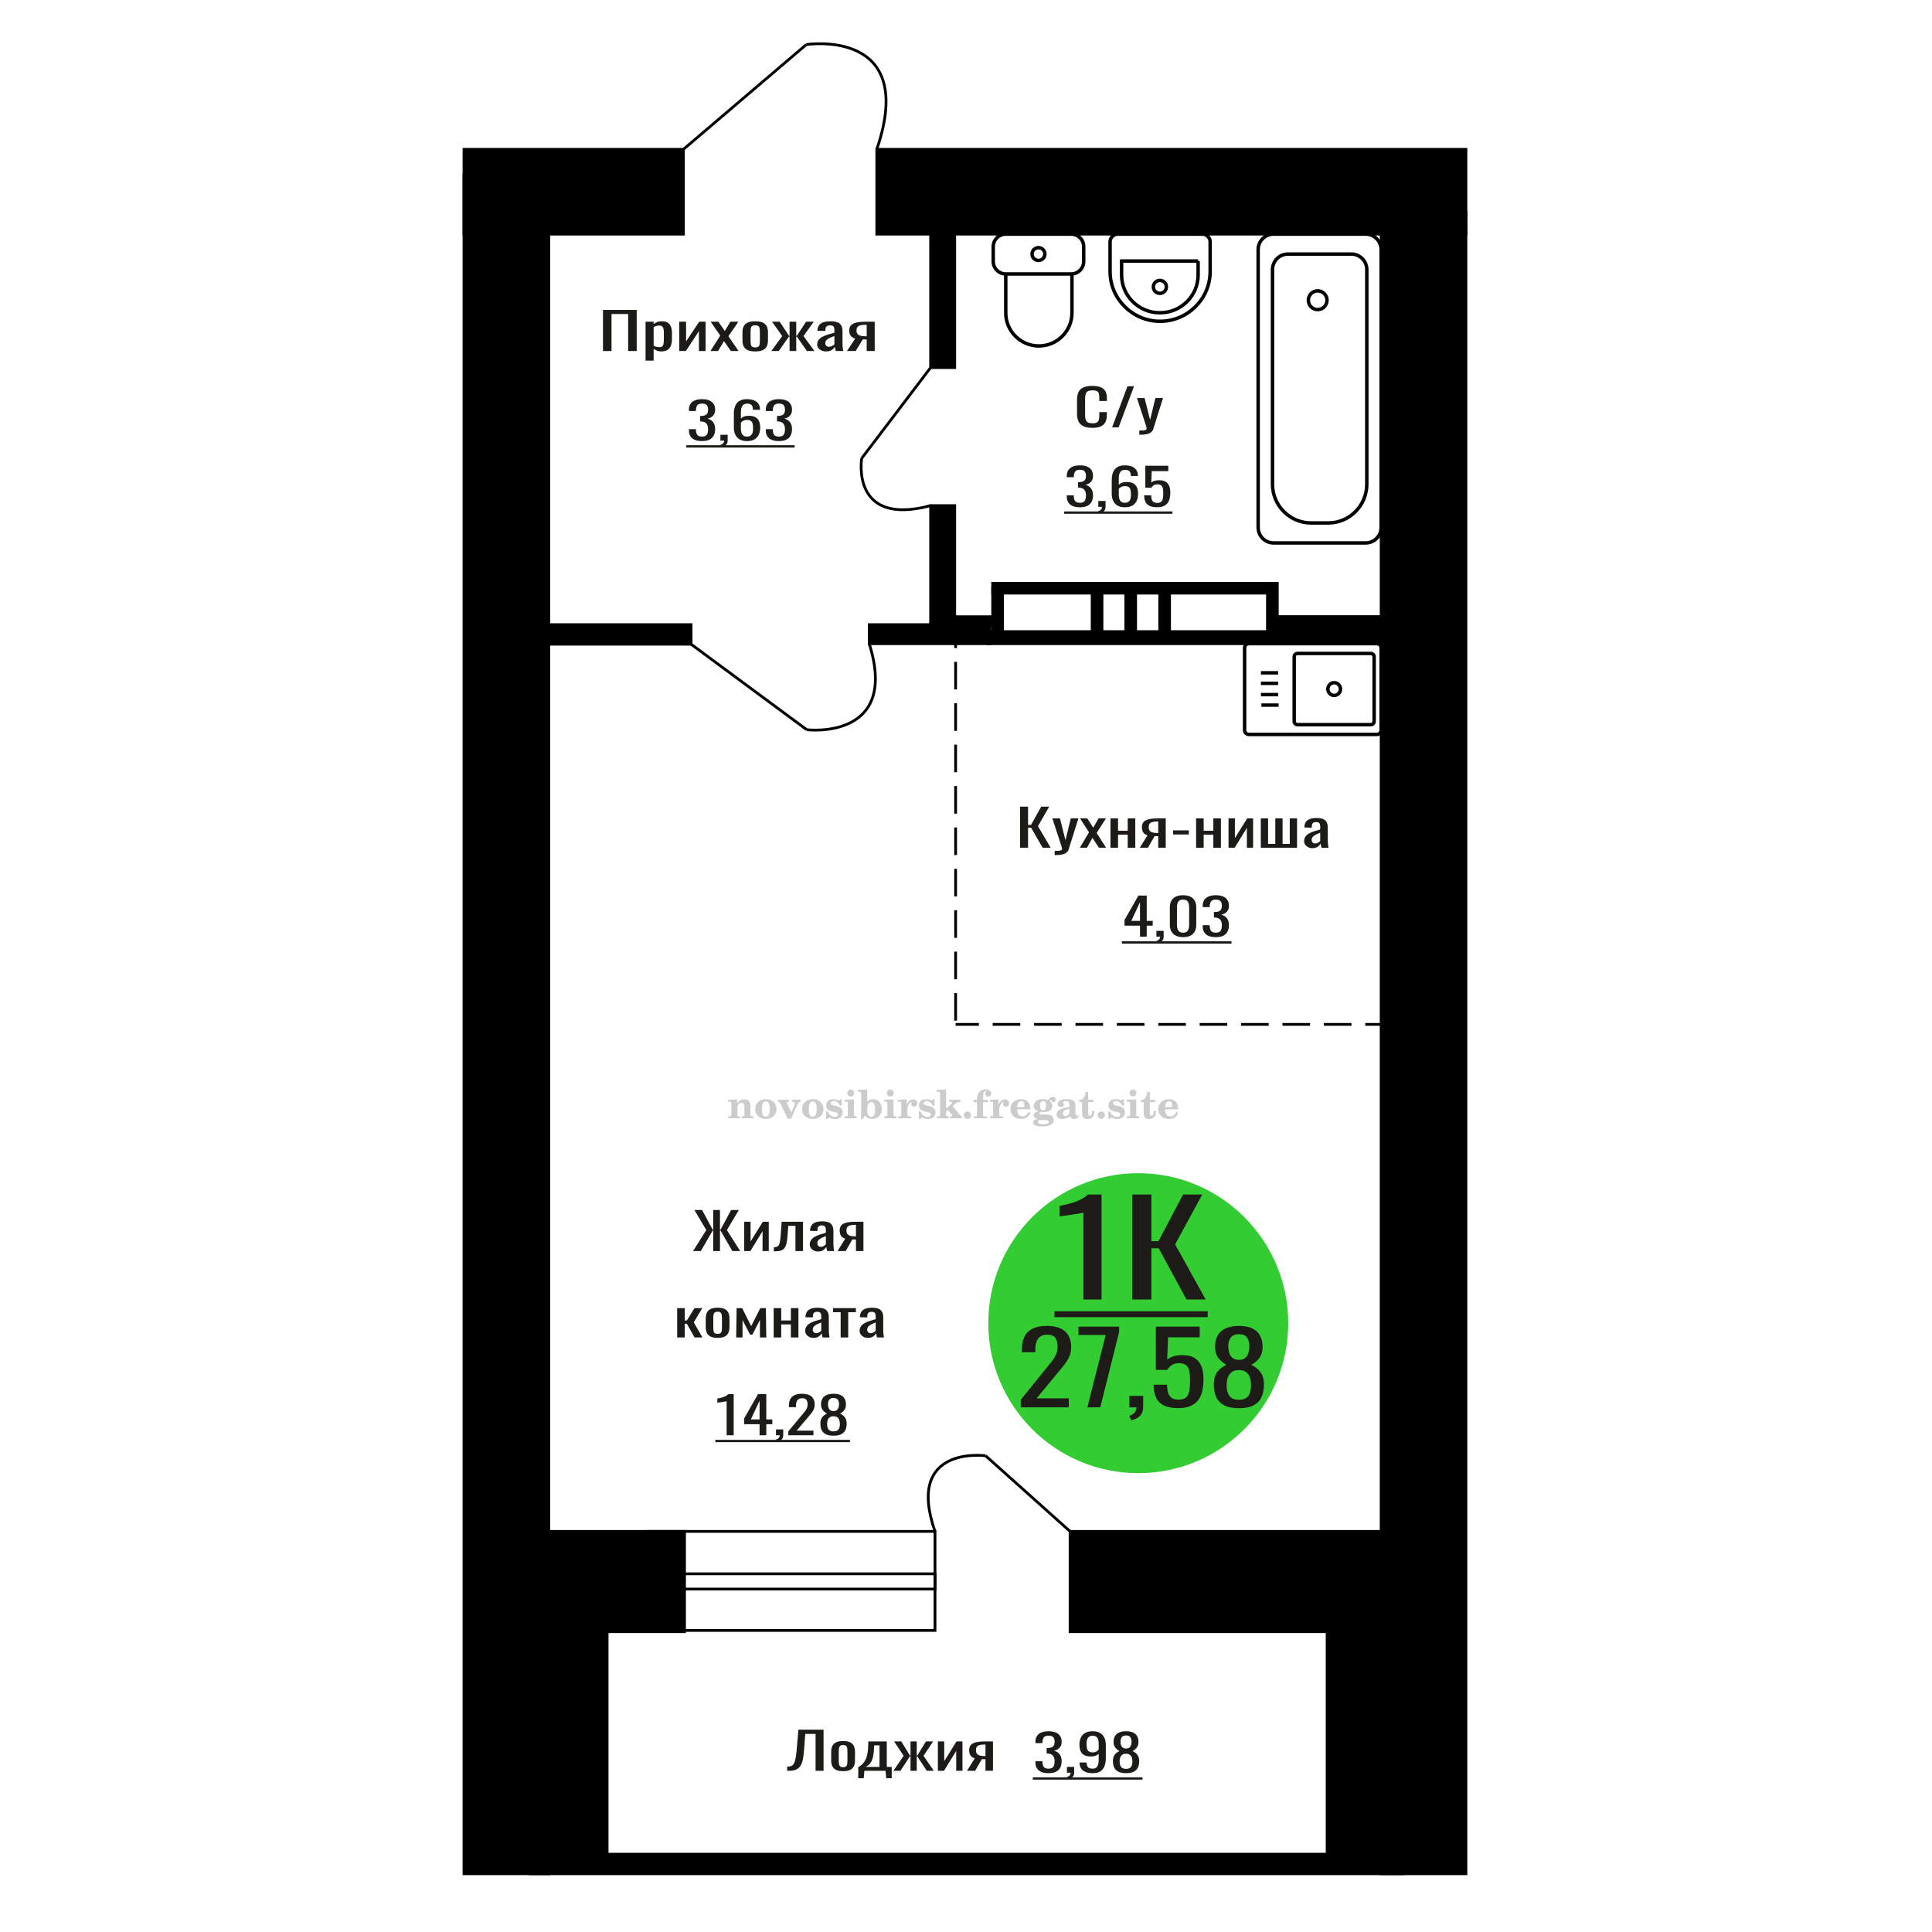 <?xml version="1.0" encoding="UTF-8"?>
<!DOCTYPE svg PUBLIC "-//W3C//DTD SVG 1.1//EN" "http://www.w3.org/Graphics/SVG/1.1/DTD/svg11.dtd">
<!-- Creator: CorelDRAW 2019 -->
<svg xmlns="http://www.w3.org/2000/svg" xml:space="preserve" width="140mm" height="140mm" version="1.1" style="shape-rendering:geometricPrecision; text-rendering:geometricPrecision; image-rendering:optimizeQuality; fill-rule:evenodd; clip-rule:evenodd"
viewBox="0 0 14000 14000"
 xmlns:xlink="http://www.w3.org/1999/xlink">
 <defs>
  <style type="text/css">
   <![CDATA[
    .str0 {stroke:black;stroke-width:25;stroke-miterlimit:22.926}
    .str2 {stroke:black;stroke-width:25.01;stroke-miterlimit:22.926}
    .str1 {stroke:black;stroke-width:20;stroke-miterlimit:22.926}
    .str3 {stroke:black;stroke-width:20;stroke-miterlimit:22.926;stroke-dasharray:200 100}
    .fil1 {fill:none}
    .fil5 {fill:black}
    .fil4 {fill:#1C1B17}
    .fil3 {fill:#33CC33}
    .fil0 {fill:#1C1B17;fill-rule:nonzero}
    .fil2 {fill:#CCCCCC;fill-rule:nonzero}
   ]]>
  </style>
 </defs>
 <g id="Слой_x0020_1">
  <polygon class="fil0" points="4369.48,2543.66 4369.48,2245.77 4613.82,2245.77 4613.82,2543.66 4551.91,2543.66 4551.91,2275.56 4431.39,2275.56 4431.39,2543.66 "/>
  <path id="1" class="fil0" d="M4677.92 2613.53l0 -282.44 58.62 0 0 16.92c6.94,-5.39 15.34,-10.05 25.2,-13.97 9.87,-3.93 21.55,-5.89 35.06,-5.89 16.44,0 29.49,2.88 39.18,8.64 9.66,5.77 16.89,13 21.63,21.7 4.75,8.71 7.86,17.53 9.32,26.48 1.46,8.95 2.19,16.61 2.19,22.99l0 51.48c0,14.96 -2.19,29.12 -6.58,42.48 -4.38,13.36 -12.32,24.15 -23.82,32.36 -11.52,8.22 -27.68,12.32 -48.49,12.32 -11.32,0 -21.36,-1.9 -30.14,-5.7 -8.76,-3.8 -16.61,-8.15 -23.55,-13.05l0 85.68 -58.62 0zm100.81 -97.82c10.22,0 17.53,-2.51 21.91,-7.54 4.38,-5.02 7.12,-11.83 8.21,-20.41 1.1,-8.58 1.65,-18.02 1.65,-28.32l0 -51.48c0,-8.83 -0.73,-16.98 -2.19,-24.46 -1.46,-7.48 -4.57,-13.42 -9.32,-17.84 -4.74,-4.41 -12.23,-6.62 -22.45,-6.62 -7.67,0 -14.99,1.11 -21.92,3.31 -6.94,2.21 -12.97,4.79 -18.08,7.73l0 136.07c5.48,2.7 11.68,4.96 18.62,6.8 6.94,1.84 14.79,2.76 23.57,2.76z"/>
  <polygon id="2" class="fil0" points="4922.26,2543.66 4922.26,2331.09 4971.57,2331.09 4971.57,2474.15 5066.89,2331.09 5112.91,2331.09 5112.91,2543.66 5064.7,2543.66 5064.7,2399.5 4969.91,2543.66 "/>
  <polygon id="3" class="fil0" points="5147.98,2543.66 5219.2,2431.86 5149.61,2331.09 5205.49,2331.09 5252.06,2398.39 5293.16,2331.09 5350.68,2331.09 5278.37,2436.64 5351.78,2543.66 5295.9,2543.66 5246.04,2471.58 5203.3,2543.66 "/>
  <path id="4" class="fil0" d="M5472.85 2546.6c-23.38,0 -41.82,-3.19 -55.33,-9.56 -13.51,-6.37 -23.11,-15.45 -28.77,-27.21 -5.66,-11.77 -8.49,-25.62 -8.49,-41.56l0 -61.78c0,-15.94 2.83,-29.79 8.49,-41.56 5.66,-11.77 15.26,-20.84 28.77,-27.22 13.51,-6.37 31.95,-9.56 55.33,-9.56 23.37,0 41.72,3.19 55.05,9.56 13.34,6.38 22.84,15.45 28.5,27.22 5.66,11.77 8.49,25.62 8.49,41.56l0 61.78c0,15.94 -2.83,29.79 -8.49,41.56 -5.66,11.76 -15.16,20.84 -28.5,27.21 -13.33,6.37 -31.68,9.56 -55.05,9.56zm0 -29.05c11.32,0 19.27,-2.21 23.83,-6.62 4.57,-4.41 7.3,-10.24 8.22,-17.47 0.91,-7.23 1.37,-14.77 1.37,-22.62l0 -66.56c0,-8.09 -0.46,-15.69 -1.37,-22.8 -0.92,-7.11 -3.65,-12.94 -8.22,-17.47 -4.56,-4.54 -12.51,-6.8 -23.83,-6.8 -11.33,0 -19.36,2.26 -24.11,6.8 -4.75,4.53 -7.58,10.36 -8.49,17.47 -0.91,7.11 -1.37,14.71 -1.37,22.8l0 66.56c0,7.85 0.46,15.39 1.37,22.62 0.91,7.23 3.74,13.06 8.49,17.47 4.75,4.41 12.78,6.62 24.11,6.62z"/>
  <polygon id="5" class="fil0" points="5589,2543.66 5668.44,2435.17 5593.93,2331.09 5649.81,2331.09 5717.2,2433.33 5721.58,2433.33 5721.58,2331.09 5769.78,2331.09 5769.78,2433.33 5774.16,2433.33 5841.01,2331.09 5896.88,2331.09 5822.39,2435.17 5901.82,2543.66 5847.58,2543.66 5774.16,2439.22 5769.78,2439.22 5769.78,2543.66 5721.58,2543.66 5721.58,2439.22 5716.65,2439.22 5643.24,2543.66 "/>
  <path id="6" class="fil0" d="M5985.1 2546.6c-12.42,0 -23.38,-2.39 -32.87,-7.17 -9.49,-4.78 -16.99,-10.91 -22.47,-18.39 -5.48,-7.48 -8.21,-15.38 -8.21,-23.72 0,-13.24 3.28,-24.39 9.87,-33.46 6.56,-9.08 15.61,-16.74 27.11,-22.99 11.5,-6.25 24.83,-11.71 40,-16.36 15.15,-4.66 31.13,-9.2 47.93,-13.61l0 -15.08c0,-8.58 -0.74,-15.69 -2.2,-21.33 -1.46,-5.64 -4.47,-9.87 -9.03,-12.69 -4.57,-2.82 -11.42,-4.23 -20.54,-4.23 -8.05,0 -14.53,1.23 -19.46,3.68 -4.93,2.45 -8.49,5.95 -10.68,10.48 -2.19,4.54 -3.29,9.87 -3.29,16l0 10.66 -58.07 -1.47c0.73,-23.53 8.76,-40.88 24.11,-52.03 15.34,-11.16 39.07,-16.74 71.22,-16.74 31.4,0 53.69,5.76 66.84,17.29 13.14,11.52 19.72,28.19 19.72,50.01l0 97.09c0,6.62 0.27,13 0.82,19.12 0.54,6.13 1.28,11.83 2.19,17.11 0.91,5.27 1.73,10.23 2.46,14.89l-53.69 0c-1.09,-3.92 -2.46,-8.89 -4.11,-14.89 -1.64,-6.01 -2.83,-11.47 -3.56,-16.37 -3.65,8.34 -10.68,16.12 -21.08,23.35 -10.41,7.24 -24.76,10.85 -43.01,10.85zm23 -33.83c5.84,0 11.33,-1.11 16.44,-3.31 5.12,-2.21 9.68,-4.72 13.7,-7.54 4.02,-2.82 6.75,-5.09 8.22,-6.8l0 -60.32c-9.13,3.44 -17.72,6.87 -25.75,10.3 -8.03,3.43 -15.06,7.05 -21.1,10.85 -6.02,3.8 -10.77,8.09 -14.24,12.87 -3.47,4.78 -5.2,10.24 -5.2,16.37 0,8.58 2.37,15.32 7.12,20.22 4.74,4.91 11.68,7.36 20.81,7.36z"/>
  <path id="7" class="fil0" d="M6137.41 2543.66l59.71 -90.1c-10.22,-2.7 -18.54,-6.74 -24.93,-12.14 -6.39,-5.39 -11.05,-12.01 -13.97,-19.86 -2.92,-7.84 -4.38,-16.67 -4.38,-26.48 0,-11.27 2.19,-20.96 6.57,-29.05 4.39,-8.09 11.32,-14.71 20.83,-19.86 9.48,-5.15 22.09,-8.95 37.79,-11.4 15.71,-2.45 35.07,-3.68 58.08,-3.68l61.36 0 0 212.57 -58.08 0 0 -83.85c-5.84,0 -10.77,-0.06 -14.79,-0.18 -4.01,-0.13 -8.41,-0.31 -13.14,-0.55l-52.05 84.58 -63 0zm136.41 -106.65c0.73,0 1.92,0 3.56,0 1.64,0 2.65,0 3.01,0l0 -83.48c-0.36,0 -1.37,0 -3.01,0 -1.64,0 -2.65,0 -3.01,0 -17.18,0 -30.78,1.41 -40.82,4.23 -10.04,2.82 -17.07,7.23 -21.09,13.24 -4.02,6 -6.02,14.03 -6.02,24.08 0,13.98 4.65,24.4 13.96,31.26 9.32,6.87 27.13,10.42 53.42,10.67z"/>
  <path class="fil1 str0" d="M9977.97 5321.91l-928.79 0c-16.67,0 -30.3,-13.81 -30.3,-30.69l0 -596.14c0,-16.87 13.63,-30.68 30.3,-30.68l928.79 0c16.66,0 30.3,13.81 30.3,30.68l0 596.14c0,16.88 -13.64,30.69 -30.3,30.69zm-44.17 -70.81l-531.85 0c-13.08,0 -23.77,-10.83 -23.77,-24.07l0 -467.75c0,-13.24 10.69,-24.07 23.77,-24.07l531.85 0c13.08,0 23.77,10.83 23.77,24.07l0 467.75c0,13.24 -10.69,24.07 -23.77,24.07zm-265.92 -211.68c-25.24,0 -45.7,-20.71 -45.7,-46.27 0,-25.55 20.46,-46.26 45.7,-46.26 25.23,0 45.69,20.71 45.69,46.26 0,25.56 -20.46,46.27 -45.69,46.27zm-402.65 70.05l-124.55 0m121.08 -76.12l-124.54 0m124.54 -81.58l-124.54 0m124.54 -76.13l-124.54 0"/>
  <path class="fil2" d="M5276.87 8103.59l0 -14.11 13.22 -0.28c3.86,-0.29 6.44,-1.13 7.71,-2.54 1.27,-1.41 1.93,-4.05 1.93,-7.91l0 -84.43c0,-4.56 -0.99,-7.52 -3.01,-9.03 -2.02,-1.46 -6.21,-2.21 -12.56,-2.21 -0.84,0 -2.21,0.05 -4.09,0.14 -1.88,0.1 -3.29,0.14 -4.33,0.14l0 -13.82 66.37 -3.11 0 27.05c6.78,-9.32 14.21,-16.14 22.25,-20.51 8.04,-4.38 17.26,-6.54 27.61,-6.54 15.66,0 27.24,4 34.76,12 7.53,7.99 11.29,20.27 11.29,36.83l0 63.49c0,3.86 0.66,6.5 1.98,7.95 1.36,1.51 3.9,2.31 7.66,2.5l13.22 0.28 0 14.11 -86.08 0 0 -14.11 9.69 -0.71c3.86,-0.18 6.4,-0.98 7.62,-2.4 1.27,-1.41 1.88,-4.04 1.88,-7.9l0 -58.98c0,-9.79 -1.69,-16.93 -5.03,-21.31 -3.34,-4.42 -8.75,-6.63 -16.18,-6.63 -10.16,0 -17.54,3.48 -22.15,10.49 -4.57,6.96 -6.87,18.44 -6.87,34.43l0 42.28c0,3.86 0.66,6.5 1.93,7.91 1.27,1.41 3.81,2.25 7.66,2.54l9.88 0.28 0 14.11 -86.36 0z"/>
  <path id="1" class="fil2" d="M5472.22 8036.75c0,-21.12 7.19,-38.33 21.54,-51.69 14.39,-13.36 33.02,-20.04 55.88,-20.04 22.67,0 41.25,6.68 55.74,20.08 14.53,13.41 21.78,30.63 21.78,51.65 0,21.03 -7.2,38.19 -21.55,51.46 -14.39,13.26 -33.02,19.9 -55.97,19.9 -22.95,0 -41.63,-6.64 -55.93,-19.85 -14.34,-13.22 -21.49,-30.39 -21.49,-51.51zm48.82 0c0,18.96 2.26,32.79 6.77,41.53 4.52,8.8 11.67,13.17 21.55,13.17 9.92,0 17.17,-4.37 21.77,-13.17 4.61,-8.74 6.92,-22.57 6.92,-41.53 0,-19.19 -2.26,-33.16 -6.82,-41.91 -4.56,-8.79 -11.76,-13.17 -21.59,-13.17 -9.97,0 -17.22,4.38 -21.78,13.17 -4.56,8.75 -6.82,22.72 -6.82,41.91z"/>
  <path id="2" class="fil2" d="M5653.63 7994.94c-2.11,-4.57 -4.33,-7.62 -6.58,-9.08 -2.31,-1.46 -5.6,-2.21 -9.83,-2.21l-1.09 0 0 -14.4 80.53 0 0 14.4 -6.07 0.56c-3.2,0.28 -5.5,0.85 -6.91,1.79 -1.36,0.89 -2.07,2.3 -2.07,4.14 0,0.8 0.33,2.11 0.89,3.85 0.61,1.74 1.37,3.53 2.31,5.37l29.63 62.46 23.14 -53.62c0.76,-1.83 1.32,-3.9 1.79,-6.16 0.47,-2.26 0.71,-4.24 0.71,-5.98 0,-3.48 -1.32,-6.3 -3.96,-8.37 -2.58,-2.02 -6.25,-3.2 -10.95,-3.48l-7.44 -0.56 0 -14.4 64.63 0 0 14.96c-6.07,0.28 -10.77,1.69 -14.11,4.28 -3.39,2.54 -6.73,7.62 -10.16,15.15l-45.72 102.77 -23.99 0 -54.75 -111.47z"/>
  <path id="3" class="fil2" d="M5812.29 8036.75c0,-21.12 7.19,-38.33 21.54,-51.69 14.39,-13.36 33.02,-20.04 55.88,-20.04 22.67,0 41.25,6.68 55.74,20.08 14.53,13.41 21.78,30.63 21.78,51.65 0,21.03 -7.2,38.19 -21.55,51.46 -14.39,13.26 -33.02,19.9 -55.97,19.9 -22.95,0 -41.63,-6.64 -55.93,-19.85 -14.34,-13.22 -21.49,-30.39 -21.49,-51.51zm48.82 0c0,18.96 2.26,32.79 6.77,41.53 4.52,8.8 11.67,13.17 21.55,13.17 9.92,0 17.17,-4.37 21.77,-13.17 4.61,-8.74 6.92,-22.57 6.92,-41.53 0,-19.19 -2.26,-33.16 -6.82,-41.91 -4.56,-8.79 -11.76,-13.17 -21.59,-13.17 -9.97,0 -17.22,4.38 -21.78,13.17 -4.56,8.75 -6.82,22.72 -6.82,41.91z"/>
  <path id="4" class="fil2" d="M5985.52 8053.92l12.18 0c5.79,12.79 13.12,22.58 22.01,29.35 8.94,6.77 18.87,10.16 29.87,10.16 7.2,0 12.89,-1.6 17.08,-4.75 4.23,-3.2 6.35,-7.43 6.35,-12.79 0,-4.8 -1.84,-8.47 -5.55,-11.06 -3.72,-2.59 -11.62,-5.13 -23.76,-7.62 -20.84,-4 -35.51,-9.64 -44.02,-16.84 -8.52,-7.19 -12.75,-17.26 -12.75,-30.19 0,-14.35 4.75,-25.45 14.25,-33.31 9.5,-7.9 23,-11.85 40.45,-11.85 6.49,0 12.7,0.8 18.49,2.45 5.83,1.64 11.15,3.99 15.94,7.1l11.06 -7.57 11.61 0 1.37 45.15 -13.27 0c-4.93,-10.58 -11.33,-18.91 -19.14,-24.88 -7.81,-5.98 -16.18,-8.99 -25.16,-8.99 -6.82,0 -12.37,1.51 -16.65,4.57 -4.33,3.05 -6.5,6.86 -6.5,11.47 0,8.75 11.15,15.1 33.4,19.05 2.68,0.47 4.75,0.85 6.21,1.13 15.71,2.92 27.56,8.23 35.46,15.95 7.91,7.71 11.86,17.73 11.86,30.01 0,14.81 -4.99,26.53 -14.96,35.18 -9.97,8.7 -23.57,13.03 -40.83,13.03 -7.71,0 -15.05,-0.89 -21.92,-2.73 -6.91,-1.83 -13.12,-4.47 -18.76,-7.95l-12.14 8.42 -11.34 0 -0.84 -52.49z"/>
  <path id="5" class="fil2" d="M6139.84 7920.15c0,-7.01 2.4,-12.94 7.25,-17.78 4.84,-4.89 10.67,-7.34 17.59,-7.34 6.63,0 12.37,2.45 17.26,7.38 4.85,4.94 7.29,10.82 7.29,17.74 0,6.91 -2.4,12.84 -7.24,17.87 -4.85,5.03 -10.59,7.53 -17.31,7.53 -6.92,0 -12.75,-2.45 -17.59,-7.39 -4.85,-4.94 -7.25,-10.91 -7.25,-18.01zm48.26 158.56c0,3.95 0.66,6.68 1.93,8.09 1.32,1.41 3.91,2.21 7.76,2.4l11.2 0.28 0 14.11 -87.21 0 0 -14.11 12.28 -0.28c3.81,-0.19 6.39,-0.99 7.71,-2.5 1.37,-1.45 2.02,-4.14 2.02,-7.99l0 -84.48c0,-4.47 -0.98,-7.48 -3.01,-8.94 -2.02,-1.46 -6.16,-2.21 -12.41,-2.21 -0.85,0 -2.17,0.05 -4.1,0.14 -1.88,0.1 -3.34,0.14 -4.46,0.14l0 -13.82 68.29 -3.11 0 112.28z"/>
  <path id="6" class="fil2" d="M6312.84 7986.19c-9.59,0 -16.74,4.75 -21.4,14.25 -4.7,9.55 -7.05,23.99 -7.05,43.37 0,16.27 2.39,28.64 7.24,37.16 4.84,8.51 11.9,12.74 21.21,12.74 9.64,0 16.75,-4.47 21.36,-13.45 4.61,-8.94 6.91,-22.81 6.91,-41.53 0,-17.69 -2.35,-30.81 -7.05,-39.51 -4.66,-8.71 -11.76,-13.03 -21.22,-13.03zm-74.97 121.92c0.94,-5.32 1.64,-10.59 2.07,-15.81 0.47,-5.22 0.7,-10.58 0.7,-16.09l0 -153.48c0,-4.42 -0.99,-7.38 -2.92,-8.84 -1.92,-1.46 -6.02,-2.21 -12.22,-2.21 -0.85,0 -2.26,0.05 -4.29,0.14 -2.02,0.1 -3.66,0.14 -4.84,0.14l0 -13.83 68.02 -3.38 0 89.79c5.78,-6.58 12.08,-11.43 18.86,-14.58 6.82,-3.11 14.44,-4.66 22.9,-4.66 19.01,0 34.39,6.49 46.15,19.48 11.76,12.98 17.64,30 17.64,51.03 0,21.87 -6.5,39.42 -19.43,52.68 -12.94,13.27 -29.96,19.9 -51.13,19.9 -11.19,0 -20.93,-1.98 -29.26,-5.93 -8.32,-3.9 -15.24,-9.83 -20.74,-17.73l-18.01 23.38 -13.5 0z"/>
  <path id="7" class="fil2" d="M6426.34 7920.15c0,-7.01 2.4,-12.94 7.25,-17.78 4.84,-4.89 10.67,-7.34 17.59,-7.34 6.63,0 12.37,2.45 17.26,7.38 4.85,4.94 7.29,10.82 7.29,17.74 0,6.91 -2.4,12.84 -7.24,17.87 -4.85,5.03 -10.59,7.53 -17.31,7.53 -6.92,0 -12.75,-2.45 -17.59,-7.39 -4.85,-4.94 -7.25,-10.91 -7.25,-18.01zm48.26 158.56c0,3.95 0.66,6.68 1.93,8.09 1.32,1.41 3.91,2.21 7.76,2.4l11.2 0.28 0 14.11 -87.21 0 0 -14.11 12.28 -0.28c3.81,-0.19 6.39,-0.99 7.71,-2.5 1.37,-1.45 2.02,-4.14 2.02,-7.99l0 -84.48c0,-4.47 -0.98,-7.48 -3.01,-8.94 -2.02,-1.46 -6.16,-2.21 -12.41,-2.21 -0.85,0 -2.17,0.05 -4.1,0.14 -1.88,0.1 -3.34,0.14 -4.46,0.14l0 -13.82 68.29 -3.11 0 112.28z"/>
  <path id="8" class="fil2" d="M6508.23 8103.59l0 -14.11 13.22 -0.28c3.86,-0.29 6.44,-1.13 7.71,-2.54 1.27,-1.41 1.93,-4.05 1.93,-7.91l0 -84.47c0,-4.52 -0.99,-7.53 -3.01,-8.99 -2.02,-1.46 -6.21,-2.21 -12.56,-2.21 -0.84,0 -2.21,0.05 -4.09,0.14 -1.88,0.1 -3.29,0.14 -4.33,0.14l0 -13.82 62.89 -3.11 0 38.85c5.55,-12.74 12.14,-22.39 19.9,-28.88 7.71,-6.44 16.41,-9.69 26.15,-9.69 9.03,0 16.37,2.54 22.01,7.58 5.65,5.08 8.47,11.52 8.47,19.42 0,7.72 -2.07,13.88 -6.26,18.53 -4.18,4.66 -9.69,6.97 -16.51,6.97 -6.35,0 -11.52,-2.03 -15.52,-6.12 -4,-4.09 -6.02,-9.41 -6.02,-15.94 0,-2.59 0.42,-4.94 1.27,-7.15 0.8,-2.21 2.12,-4.33 3.86,-6.35 -10.49,3.38 -18.44,10.67 -23.94,21.77 -5.51,11.11 -8.28,25.59 -8.28,43.42l0 29.91c0,3.86 0.66,6.5 1.97,7.95 1.37,1.51 3.91,2.31 7.67,2.5l18.02 0.28 0 14.11 -94.55 0z"/>
  <path id="9" class="fil2" d="M6657.86 8053.92l12.18 0c5.79,12.79 13.12,22.58 22.01,29.35 8.94,6.77 18.87,10.16 29.87,10.16 7.2,0 12.89,-1.6 17.08,-4.75 4.23,-3.2 6.35,-7.43 6.35,-12.79 0,-4.8 -1.84,-8.47 -5.55,-11.06 -3.72,-2.59 -11.62,-5.13 -23.76,-7.62 -20.84,-4 -35.51,-9.64 -44.02,-16.84 -8.52,-7.19 -12.75,-17.26 -12.75,-30.19 0,-14.35 4.75,-25.45 14.25,-33.31 9.5,-7.9 23,-11.85 40.45,-11.85 6.49,0 12.7,0.8 18.49,2.45 5.83,1.64 11.15,3.99 15.94,7.1l11.06 -7.57 11.61 0 1.37 45.15 -13.27 0c-4.93,-10.58 -11.33,-18.91 -19.14,-24.88 -7.81,-5.98 -16.18,-8.99 -25.16,-8.99 -6.82,0 -12.37,1.51 -16.65,4.57 -4.33,3.05 -6.5,6.86 -6.5,11.47 0,8.75 11.15,15.1 33.4,19.05 2.68,0.47 4.75,0.85 6.21,1.13 15.71,2.92 27.56,8.23 35.46,15.95 7.91,7.71 11.86,17.73 11.86,30.01 0,14.81 -4.99,26.53 -14.96,35.18 -9.97,8.7 -23.57,13.03 -40.83,13.03 -7.71,0 -15.05,-0.89 -21.92,-2.73 -6.91,-1.83 -13.12,-4.47 -18.76,-7.95l-12.14 8.42 -11.34 0 -0.84 -52.49z"/>
  <path id="10" class="fil2" d="M6811.62 7922.69c0,-4.38 -0.94,-7.34 -2.82,-8.8 -1.88,-1.46 -5.93,-2.21 -12.14,-2.21 -0.7,0 -2.12,0.05 -4.19,0.14 -2.02,0.1 -3.66,0.14 -4.84,0.14l0 -13.83 68.3 -3.38 0 137.96 33.91 -28.51c2.96,-2.4 5.13,-4.56 6.54,-6.54 1.46,-1.97 2.16,-3.85 2.16,-5.59 0,-2.78 -1.31,-4.8 -3.95,-6.12 -2.59,-1.36 -6.54,-2.02 -11.76,-2.02 -0.47,0 -1.27,0.05 -2.35,0.14 -1.08,0.09 -1.93,0.14 -2.49,0.14l0 -14.67 82.92 0 0 14.67c-7.15,0 -13.59,0.94 -19.33,2.82 -5.74,1.88 -11.15,4.89 -16.18,9.03l-22.86 18.35 52.73 64.86c2.82,3.58 5.45,6.21 7.81,7.81 2.4,1.6 4.89,2.4 7.43,2.4l0.56 0 0 14.11 -85.51 0 0 -14.11 6.77 -0.28c2.59,-0.19 4.52,-0.76 5.93,-1.7 1.36,-0.98 2.07,-2.3 2.07,-3.95 0,-1.55 -1.27,-3.9 -3.72,-7.01 -0.65,-0.84 -1.12,-1.45 -1.41,-1.78l-25.73 -31.28 -13.54 11 0 24.27c0,3.86 0.66,6.5 1.93,7.95 1.27,1.51 3.85,2.31 7.71,2.5l9.27 0.28 0 14.11 -85.23 0 0 -14.11 12.23 -0.28c3.76,-0.19 6.35,-0.99 7.71,-2.5 1.36,-1.45 2.07,-4.09 2.07,-7.95l0 -156.06z"/>
  <path id="11" class="fil2" d="M7010.35 8054.48c7.15,0 13.35,2.59 18.58,7.81 5.22,5.18 7.85,11.38 7.85,18.63 0,7.29 -2.59,13.54 -7.81,18.77 -5.17,5.22 -11.38,7.85 -18.62,7.85 -7.2,0 -13.36,-2.63 -18.54,-7.85 -5.22,-5.23 -7.8,-11.48 -7.8,-18.77 0,-7.15 2.63,-13.36 7.85,-18.58 5.22,-5.22 11.38,-7.86 18.49,-7.86z"/>
  <path id="12" class="fil2" d="M7054.94 7987.32l0 -17.78 25.02 0 0 -5.65c0,-21.97 5.22,-38.99 15.71,-51.17 10.49,-12.19 25.21,-18.26 44.12,-18.26 13.27,0 23.76,2.73 31.52,8.14 7.76,5.41 11.66,12.7 11.66,21.87 0,6.82 -2.07,12.19 -6.21,16.09 -4.14,3.9 -9.87,5.83 -17.26,5.83 -6.07,0 -11.01,-1.78 -14.82,-5.36 -3.81,-3.57 -5.73,-8.18 -5.73,-13.78 0,-5.88 2.63,-11.1 7.95,-15.71 1.08,-1.08 1.64,-1.79 1.64,-2.07 0,-0.99 -0.47,-1.74 -1.36,-2.16 -0.94,-0.47 -2.45,-0.71 -4.57,-0.71 -7,0 -11.85,3.58 -14.53,10.68 -2.73,7.1 -4.09,21.54 -4.09,43.32l0 8.94 35.51 0 0 17.78 -35.51 0 0 91.43c0,4.14 0.84,6.97 2.59,8.47 1.74,1.51 5.08,2.26 10.01,2.26l15.06 0 0 14.11 -93.7 0 0 -14.11 12.37 -0.28c3.76,-0.19 6.3,-0.99 7.67,-2.5 1.31,-1.45 1.97,-4.09 1.97,-7.95l0 -91.43 -25.02 0z"/>
  <path id="13" class="fil2" d="M7173.94 8103.59l0 -14.11 13.22 -0.28c3.86,-0.29 6.44,-1.13 7.71,-2.54 1.27,-1.41 1.93,-4.05 1.93,-7.91l0 -84.47c0,-4.52 -0.99,-7.53 -3.01,-8.99 -2.02,-1.46 -6.21,-2.21 -12.56,-2.21 -0.84,0 -2.21,0.05 -4.09,0.14 -1.88,0.1 -3.29,0.14 -4.33,0.14l0 -13.82 62.89 -3.11 0 38.85c5.55,-12.74 12.14,-22.39 19.9,-28.88 7.71,-6.44 16.41,-9.69 26.15,-9.69 9.03,0 16.37,2.54 22.01,7.58 5.65,5.08 8.47,11.52 8.47,19.42 0,7.72 -2.07,13.88 -6.26,18.53 -4.18,4.66 -9.69,6.97 -16.51,6.97 -6.35,0 -11.52,-2.03 -15.52,-6.12 -4,-4.09 -6.02,-9.41 -6.02,-15.94 0,-2.59 0.42,-4.94 1.27,-7.15 0.8,-2.21 2.12,-4.33 3.86,-6.35 -10.49,3.38 -18.44,10.67 -23.94,21.77 -5.51,11.11 -8.28,25.59 -8.28,43.42l0 29.91c0,3.86 0.66,6.5 1.97,7.95 1.37,1.51 3.91,2.31 7.67,2.5l18.02 0.28 0 14.11 -94.55 0z"/>
  <path id="14" class="fil2" d="M7453.39 8057.02l12.42 5.93c-4.42,14.77 -12.14,26.01 -23.19,33.68 -11.1,7.67 -25.17,11.48 -42.24,11.48 -23.43,0 -42.29,-6.59 -56.68,-19.71 -14.35,-13.13 -21.54,-30.34 -21.54,-51.65 0,-21.26 7.15,-38.57 21.4,-51.83 14.3,-13.27 32.97,-19.9 56.02,-19.9 21.02,0 37.35,6.07 49.01,18.25 11.67,12.14 17.5,29.21 17.5,51.13l0 3.71 -94.83 0 0 1.93c0,16.33 3.3,28.65 9.83,36.97 6.59,8.33 16.37,12.47 29.31,12.47 9.45,0 17.78,-2.73 24.93,-8.19 7.19,-5.45 13.21,-13.54 18.06,-24.27zm-82.13 -33.58l43.37 0c2.96,0 5.03,-0.66 6.21,-1.93 1.18,-1.27 1.79,-3.62 1.79,-7.05 0,-12.14 -1.84,-20.98 -5.46,-26.49 -3.62,-5.5 -9.31,-8.27 -17.12,-8.27 -8.98,0 -15.85,3.62 -20.6,10.81 -4.71,7.25 -7.43,18.21 -8.19,32.93z"/>
  <path id="15" class="fil2" d="M7517.92 8108.72c-9.12,-2.31 -15.99,-5.69 -20.65,-10.26 -4.65,-4.56 -6.96,-10.16 -6.96,-16.88 0,-7.43 3.06,-13.55 9.22,-18.39 6.16,-4.8 15.05,-8.09 26.62,-9.84 -11.38,-3.05 -20.03,-8.04 -26.01,-15.05 -5.97,-6.96 -8.98,-15.47 -8.98,-25.49 0,-14.3 6.07,-25.97 18.2,-34.9 12.14,-8.99 27.99,-13.45 47.56,-13.45 6.91,0 13.4,0.7 19.56,2.07 6.17,1.36 12.14,3.43 17.92,6.16l4.85 -7.01c3.76,-5.36 8.28,-9.46 13.5,-12.37 5.22,-2.92 10.68,-4.38 16.37,-4.38 6.25,0 11.33,1.79 15.28,5.37 3.96,3.62 5.93,8.23 5.93,13.82 0,5.51 -1.5,10.02 -4.56,13.46 -3.01,3.43 -6.96,5.17 -11.81,5.17 -3.34,0 -6.16,-0.7 -8.56,-2.12 -2.4,-1.45 -4.33,-3.62 -5.78,-6.53 -0.57,-1.13 -0.9,-2.5 -1.09,-4.14 -0.28,-2.31 -1.27,-3.48 -2.91,-3.58 -1.65,0 -3.48,0.8 -5.51,2.4 -2.02,1.6 -3.66,3.62 -4.93,6.07 6.96,4.8 12.04,9.92 15.24,15.43 3.19,5.55 4.79,11.9 4.79,19.05 0,14.34 -5.83,25.58 -17.45,33.72 -11.62,8.14 -27.75,12.23 -48.4,12.23 -1.74,0 -4.18,-0.09 -7.34,-0.28 -3.1,-0.19 -5.36,-0.28 -6.72,-0.28 -4.33,0 -7.72,0.8 -10.11,2.44 -2.45,1.6 -3.67,3.81 -3.67,6.64 0,3.24 1.08,5.5 3.24,6.77 2.17,1.27 5.93,1.93 11.34,1.93l20.46 0c10.72,0 20.08,0.33 28.03,1.03 8,0.71 13.45,1.6 16.51,2.68 7.72,2.78 13.74,7.34 18.06,13.78 4.33,6.45 6.5,13.88 6.5,22.3 0,14.86 -7.06,26.29 -21.17,34.29 -14.11,8 -34.34,11.99 -60.73,11.99 -22.43,0 -39.32,-2.44 -50.65,-7.29 -11.34,-4.89 -17.03,-12.13 -17.03,-21.77 0,-6.35 2.77,-11.62 8.28,-15.9 5.5,-4.28 13.36,-7.25 23.56,-8.89zm13.88 7.85c-3.58,1.46 -6.12,3.15 -7.62,5.04 -1.51,1.88 -2.26,4.32 -2.26,7.38 0,6.16 2.68,10.72 8,13.64 5.31,2.96 13.59,4.42 24.83,4.42 15.24,0 26.53,-1.41 33.82,-4.18 7.29,-2.83 10.96,-7.15 10.96,-13.08 0,-4.66 -1.97,-8.04 -5.93,-10.11 -3.95,-2.07 -10.72,-3.11 -20.32,-3.11l-41.48 0zm4.8 -104.51c0,11.61 1.74,20.08 5.22,25.4 3.53,5.31 8.98,7.99 16.46,7.99 7.53,0 13.08,-2.68 16.7,-8.09 3.57,-5.36 5.36,-13.78 5.36,-25.3 0,-11.29 -1.79,-19.66 -5.36,-25.07 -3.62,-5.41 -9.17,-8.14 -16.7,-8.14 -7.48,0 -12.93,2.73 -16.46,8.14 -3.48,5.41 -5.22,13.78 -5.22,25.07z"/>
  <path id="16" class="fil2" d="M7749.16 8035.29c-16.7,2.68 -28.6,6.63 -35.66,11.86 -7.1,5.22 -10.63,12.55 -10.63,22.06 0,5.78 1.6,10.34 4.75,13.78 3.15,3.38 7.43,5.08 12.75,5.08 8.7,0 15.71,-3.25 20.93,-9.74 5.22,-6.49 7.86,-15.38 7.86,-26.67l0 -16.37zm43.74 35.75c0,4.52 0.8,7.71 2.4,9.64 1.6,1.93 4.23,2.87 7.81,2.87 1.64,0 3.52,-0.47 5.64,-1.46 2.12,-0.94 3.43,-1.41 4,-1.41 1.08,0 1.97,0.33 2.63,1.08 0.61,0.76 0.94,1.79 0.94,3.2 0,5.88 -3.34,11.25 -10.06,16.14 -6.73,4.84 -14.77,7.29 -24.13,7.29 -7.01,0 -12.98,-1.84 -17.92,-5.55 -4.99,-3.72 -7.9,-8.52 -8.85,-14.35 -7.71,6.3 -16.46,11.2 -26.24,14.68 -9.79,3.48 -19.85,5.22 -30.25,5.22 -13.5,0 -23.99,-2.92 -31.42,-8.8 -7.43,-5.88 -11.14,-14.16 -11.14,-24.83 0,-14.21 7.47,-25.64 22.38,-34.2 14.92,-8.61 38.53,-15.05 70.75,-19.38l0 -15.33c0,-9.93 -1.98,-16.94 -5.93,-21.07 -3.95,-4.14 -10.53,-6.21 -19.71,-6.21 -5.97,0 -11,0.98 -15.05,2.96 -4.09,1.98 -6.16,4.28 -6.16,6.82 0,0.66 1.22,2.54 3.67,5.69 2.44,3.11 3.67,6.59 3.67,10.49 0,5.32 -2.07,9.6 -6.26,12.89 -4.18,3.24 -9.64,4.89 -16.32,4.89 -6.82,0 -12.47,-1.97 -16.98,-5.93 -4.47,-3.95 -6.73,-8.89 -6.73,-14.86 0,-11.76 5.65,-20.88 16.94,-27.37 11.33,-6.45 27.28,-9.69 47.97,-9.69 11.57,0 21.73,1.17 30.53,3.52 8.75,2.31 15.99,5.79 21.68,10.35 4.52,3.53 7.67,7.48 9.46,11.95 1.79,4.42 2.68,11.24 2.68,20.41l0 60.35z"/>
  <path id="17" class="fil2" d="M7929.64 8050.25c0,0.66 0.09,1.65 0.24,2.96 0.14,1.32 0.18,2.31 0.18,2.97 0,16.51 -4.37,29.39 -13.12,38.66 -8.8,9.22 -20.98,13.83 -36.55,13.83 -14.2,0 -24.32,-3.34 -30.29,-10.07 -5.97,-6.68 -8.94,-18.48 -8.94,-35.41l0 -77 -20.32 0 0 -15.15c13.97,-0.89 24.84,-6.35 32.55,-16.27 7.72,-9.93 11.95,-23.95 12.7,-41.96l19.38 0 0 56.73 38.1 0 0 16.65 -38.1 0 0 74.78c0,9.55 0.9,15.9 2.64,19.01 1.74,3.15 4.79,4.7 9.22,4.7 5.41,0 9.5,-2.87 12.32,-8.56 2.77,-5.69 4.33,-14.3 4.61,-25.87l15.38 0z"/>
  <path id="18" class="fil2" d="M7979.55 8054.48c7.15,0 13.35,2.59 18.58,7.81 5.22,5.18 7.85,11.38 7.85,18.63 0,7.29 -2.59,13.54 -7.81,18.77 -5.17,5.22 -11.38,7.85 -18.62,7.85 -7.2,0 -13.36,-2.63 -18.54,-7.85 -5.22,-5.23 -7.8,-11.48 -7.8,-18.77 0,-7.15 2.63,-13.36 7.85,-18.58 5.22,-5.22 11.38,-7.86 18.49,-7.86z"/>
  <path id="19" class="fil2" d="M8030.82 8053.92l12.18 0c5.79,12.79 13.12,22.58 22.01,29.35 8.94,6.77 18.87,10.16 29.87,10.16 7.2,0 12.89,-1.6 17.08,-4.75 4.23,-3.2 6.35,-7.43 6.35,-12.79 0,-4.8 -1.84,-8.47 -5.55,-11.06 -3.72,-2.59 -11.62,-5.13 -23.76,-7.62 -20.84,-4 -35.51,-9.64 -44.02,-16.84 -8.52,-7.19 -12.75,-17.26 -12.75,-30.19 0,-14.35 4.75,-25.45 14.25,-33.31 9.5,-7.9 23,-11.85 40.45,-11.85 6.49,0 12.7,0.8 18.49,2.45 5.83,1.64 11.15,3.99 15.94,7.1l11.06 -7.57 11.61 0 1.37 45.15 -13.27 0c-4.93,-10.58 -11.33,-18.91 -19.14,-24.88 -7.81,-5.98 -16.18,-8.99 -25.16,-8.99 -6.82,0 -12.37,1.51 -16.65,4.57 -4.33,3.05 -6.5,6.86 -6.5,11.47 0,8.75 11.15,15.1 33.4,19.05 2.68,0.47 4.75,0.85 6.21,1.13 15.71,2.92 27.56,8.23 35.46,15.95 7.91,7.71 11.86,17.73 11.86,30.01 0,14.81 -4.99,26.53 -14.96,35.18 -9.97,8.7 -23.57,13.03 -40.83,13.03 -7.71,0 -15.05,-0.89 -21.92,-2.73 -6.91,-1.83 -13.12,-4.47 -18.76,-7.95l-12.14 8.42 -11.34 0 -0.84 -52.49z"/>
  <path id="20" class="fil2" d="M8185.14 7920.15c0,-7.01 2.4,-12.94 7.25,-17.78 4.84,-4.89 10.67,-7.34 17.59,-7.34 6.63,0 12.37,2.45 17.26,7.38 4.85,4.94 7.29,10.82 7.29,17.74 0,6.91 -2.4,12.84 -7.24,17.87 -4.85,5.03 -10.59,7.53 -17.31,7.53 -6.92,0 -12.75,-2.45 -17.59,-7.39 -4.85,-4.94 -7.25,-10.91 -7.25,-18.01zm48.26 158.56c0,3.95 0.66,6.68 1.93,8.09 1.32,1.41 3.91,2.21 7.76,2.4l11.2 0.28 0 14.11 -87.21 0 0 -14.11 12.28 -0.28c3.81,-0.19 6.39,-0.99 7.71,-2.5 1.37,-1.45 2.02,-4.14 2.02,-7.99l0 -84.48c0,-4.47 -0.98,-7.48 -3.01,-8.94 -2.02,-1.46 -6.16,-2.21 -12.41,-2.21 -0.85,0 -2.17,0.05 -4.1,0.14 -1.88,0.1 -3.34,0.14 -4.46,0.14l0 -13.82 68.29 -3.11 0 112.28z"/>
  <path id="21" class="fil2" d="M8376.11 8050.25c0,0.66 0.09,1.65 0.24,2.96 0.14,1.32 0.18,2.31 0.18,2.97 0,16.51 -4.37,29.39 -13.12,38.66 -8.8,9.22 -20.98,13.83 -36.55,13.83 -14.2,0 -24.32,-3.34 -30.29,-10.07 -5.97,-6.68 -8.94,-18.48 -8.94,-35.41l0 -77 -20.32 0 0 -15.15c13.97,-0.89 24.84,-6.35 32.55,-16.27 7.72,-9.93 11.95,-23.95 12.7,-41.96l19.38 0 0 56.73 38.1 0 0 16.65 -38.1 0 0 74.78c0,9.55 0.9,15.9 2.64,19.01 1.74,3.15 4.79,4.7 9.22,4.7 5.41,0 9.5,-2.87 12.32,-8.56 2.77,-5.69 4.33,-14.3 4.61,-25.87l15.38 0z"/>
  <path id="22" class="fil2" d="M8524.7 8057.02l12.42 5.93c-4.42,14.77 -12.14,26.01 -23.19,33.68 -11.1,7.67 -25.17,11.48 -42.24,11.48 -23.43,0 -42.29,-6.59 -56.68,-19.71 -14.35,-13.13 -21.54,-30.34 -21.54,-51.65 0,-21.26 7.15,-38.57 21.4,-51.83 14.3,-13.27 32.97,-19.9 56.02,-19.9 21.02,0 37.35,6.07 49.01,18.25 11.67,12.14 17.5,29.21 17.5,51.13l0 3.71 -94.83 0 0 1.93c0,16.33 3.3,28.65 9.83,36.97 6.59,8.33 16.37,12.47 29.31,12.47 9.45,0 17.78,-2.73 24.93,-8.19 7.19,-5.45 13.21,-13.54 18.06,-24.27zm-82.13 -33.58l43.37 0c2.96,0 5.03,-0.66 6.21,-1.93 1.18,-1.27 1.79,-3.62 1.79,-7.05 0,-12.14 -1.84,-20.98 -5.46,-26.49 -3.62,-5.5 -9.31,-8.27 -17.12,-8.27 -8.98,0 -15.85,3.62 -20.6,10.81 -4.71,7.25 -7.43,18.21 -8.19,32.93z"/>
  <circle class="fil3" cx="8248.22" cy="9588.17" r="1086.85"/>
  <path class="fil0" d="M7396.74 10198.03l0 -54.87 187.62 -231.76c13.96,-17.33 26.87,-33.45 38.71,-48.37 11.83,-14.92 21.55,-30.69 29.14,-47.29 7.6,-16.61 11.38,-35.74 11.38,-57.4 0,-26.96 -5.46,-48.13 -16.39,-63.54 -10.93,-15.4 -30.06,-23.1 -57.38,-23.1 -23.07,0 -40.98,5.05 -53.72,15.16 -12.76,10.11 -21.56,23.35 -26.42,39.71 -4.86,16.37 -7.29,33.93 -7.29,52.71l0 19.49 -97.45 0 0 -20.22c0,-35.13 5.92,-65.34 17.76,-90.61 11.84,-25.27 30.97,-44.88 57.37,-58.84 26.42,-13.96 61.49,-20.94 105.2,-20.94 59.5,0 103.83,13.36 132.97,40.07 29.15,26.72 43.72,63.66 43.72,110.83 0,25.03 -3.8,46.93 -11.39,65.7 -7.58,18.77 -17.45,36.34 -29.6,52.71 -12.14,16.36 -25.5,33.21 -40.07,50.54l-169.4 205.04 233.15 0 0 64.98 -347.91 0z"/>
  <polygon id="1" class="fil0" points="7879.45,10198.03 8012.42,9673.87 7814.78,9673.87 7814.78,9613.22 8109.87,9613.22 8109.87,9650.76 7973.25,10198.03 "/>
  <path id="2" class="fil0" d="M8198.21 10292.61l-15.48 -33.21c16.4,-4.33 29.29,-11.91 38.7,-22.74 9.41,-10.83 14.13,-23.71 14.13,-38.63l-51.92 0 0 -83.03 100.18 0 0 81.59c0,25.51 -6.97,45.84 -20.95,61 -13.96,15.17 -35.51,26.84 -64.66,35.02z"/>
  <path id="3" class="fil0" d="M8537.92 10203.81c-44.32,0 -79.54,-6.74 -105.65,-20.22 -26.1,-13.48 -44.78,-32.97 -56.01,-58.48 -11.23,-25.51 -16.85,-55.83 -16.85,-90.97l97.46 0c0,17.33 1.82,34.29 5.46,50.9 3.65,16.6 11.38,30.32 23.22,41.15 11.85,10.83 29.9,16.25 54.2,16.25 26.71,0 45.84,-6.14 57.37,-18.41 11.54,-12.28 18.82,-28.88 21.86,-49.82 3.04,-20.94 4.55,-44.64 4.55,-71.12 0,-26.47 -1.81,-48.97 -5.46,-67.5 -3.65,-18.53 -11.24,-32.73 -22.77,-42.6 -11.54,-9.87 -29.76,-14.8 -54.65,-14.8 -20.03,0 -37.03,4.93 -51,14.8 -13.96,9.87 -24.28,21.06 -30.96,33.57l-82.88 0 0 -313.34 317.85 0 0 77.25 -229.51 0 -6.37 161.73c12.13,-10.11 27.17,-18.05 45.08,-23.83 17.91,-5.77 38.4,-8.66 61.47,-8.66 40.08,0 71.5,7.46 94.27,22.38 22.77,14.92 38.85,35.38 48.26,61.37 9.41,25.99 14.12,55.83 14.12,89.52 0,29.85 -2.72,57.64 -8.19,83.39 -5.47,25.76 -15.03,48.14 -28.7,67.15 -13.66,19.01 -32.33,33.81 -56,44.4 -23.68,10.59 -53.74,15.89 -90.17,15.89z"/>
  <path id="4" class="fil0" d="M8977.82 10204.53c-44.32,0 -79.85,-6.98 -106.56,-20.94 -26.71,-13.96 -46,-33.81 -57.83,-59.56 -11.84,-25.75 -17.76,-55.96 -17.76,-90.61 0,-19.74 2.12,-37.07 6.37,-51.99 4.25,-14.92 10.48,-28.03 18.67,-39.35 8.2,-11.31 17.91,-21.17 29.15,-29.6 11.23,-8.42 23.53,-16 36.89,-22.74 -24.29,-13 -44.03,-29.96 -59.2,-50.9 -15.18,-20.94 -22.77,-47.53 -22.77,-79.78 0,-30.8 6.07,-57.52 18.21,-80.14 12.15,-22.62 31.12,-40.07 56.92,-52.35 25.81,-12.27 58.44,-18.41 97.91,-18.41 39.46,0 71.79,6.14 97,18.41 25.19,12.28 43.87,29.73 56.01,52.35 12.14,22.62 18.21,49.34 18.21,80.14 0,32.73 -7.43,59.44 -22.31,80.14 -14.88,20.7 -34.76,37.54 -59.66,50.54 13.36,6.74 25.66,14.32 36.89,22.74 11.24,8.43 20.95,18.29 29.15,29.6 8.19,11.32 14.57,24.43 19.12,39.35 4.56,14.92 6.83,32.25 6.83,51.99 0,34.65 -5.92,64.86 -17.76,90.61 -11.84,25.75 -30.96,45.6 -57.37,59.56 -26.42,13.96 -61.79,20.94 -106.11,20.94zm0 -61.37c23.68,0 41.9,-4.81 54.65,-14.44 12.74,-9.63 21.4,-22.62 25.95,-38.99 4.55,-16.36 6.84,-34.65 6.84,-54.87 0,-18.29 -2.59,-35.5 -7.75,-51.62 -5.16,-16.13 -14.11,-29.36 -26.87,-39.71 -12.74,-10.35 -30.35,-15.52 -52.82,-15.52 -22.46,0 -40.22,5.05 -53.28,15.16 -13.06,10.11 -22.31,23.22 -27.78,39.35 -5.46,16.12 -8.2,33.57 -8.2,52.34 0,20.22 2.44,38.51 7.3,54.87 4.85,16.37 13.81,29.36 26.86,38.99 13.06,9.63 31.43,14.44 55.1,14.44zm0 -288.8c20.64,-0.48 36.28,-5.53 46.91,-15.16 10.62,-9.63 18.06,-22.02 22.31,-37.18 4.25,-15.16 6.37,-30.93 6.37,-47.29 0,-24.07 -5.46,-44.52 -16.39,-61.37 -10.93,-16.85 -30.66,-25.27 -59.2,-25.27 -28.53,0 -48.57,8.42 -60.1,25.27 -11.55,16.85 -17.31,37.3 -17.31,61.37 0,16.36 2.12,32.13 6.37,47.29 4.25,15.16 12,27.55 23.22,37.18 11.24,9.63 27.17,14.68 47.82,15.16z"/>
  <path class="fil0" d="M7850.8 9416.52l0 -629.16c-0.83,0.62 -10.04,2.5 -27.65,5.63 -17.6,3.13 -37.46,6.26 -59.57,9.39 -22.12,3.13 -41.77,5.95 -58.97,8.45 -17.2,2.51 -26.2,3.76 -27.03,3.76l0 -76.06c13.92,-2.51 30.1,-5.95 48.52,-10.33 18.43,-4.39 37.27,-9.71 56.51,-15.97 19.25,-6.26 37.68,-14.08 55.29,-23.47 17.61,-9.39 32.54,-20.35 44.83,-32.87l99.51 0 0 760.63 -131.44 0z"/>
  <polygon id="1" class="fil0" points="8204.58,9416.52 8204.58,8655.89 8343.39,8655.89 8343.39,8993.95 8394.98,8993.95 8573.12,8655.89 8711.93,8655.89 8515.37,9017.42 8736.49,9416.52 8597.68,9416.52 8396.21,9045.6 8343.39,9045.6 8343.39,9416.52 "/>
  <polygon id="2" class="fil4" points="7640.73,9501.89 8751.24,9501.89 8751.24,9544.57 7640.73,9544.57 "/>
  <polygon class="fil0" points="7391.76,6142.99 7391.76,5845.11 7449.59,5845.11 7449.59,5977.5 7471.1,5977.5 7545.32,5845.11 7603.17,5845.11 7521.26,5986.7 7613.4,6142.99 7555.56,6142.99 7471.61,5997.73 7449.59,5997.73 7449.59,6142.99 "/>
  <path id="1" class="fil0" d="M7642.59 6196.31l0 -30.15c13.3,0 23.88,-0.43 31.73,-1.29 7.85,-0.86 13.48,-2.45 16.89,-4.78 3.42,-2.33 5.12,-5.58 5.12,-9.75 0,-2.2 -1.2,-7.1 -3.58,-14.7 -2.39,-7.61 -4.95,-15.7 -7.68,-24.28l-59.38 -180.93 55.29 0 39.92 158.87 38.4 -158.87 55.28 0 -70.64 224.33c-3.07,10.29 -8.7,18.45 -16.89,24.45 -8.2,6.01 -18.69,10.36 -31.49,13.06 -12.79,2.7 -28.24,4.04 -46.32,4.04l-6.65 0z"/>
  <polygon id="2" class="fil0" points="7824.82,6142.99 7891.37,6031.19 7826.35,5930.43 7878.57,5930.43 7922.08,5997.73 7960.47,5930.43 8014.23,5930.43 7946.65,6035.97 8015.24,6142.99 7963.03,6142.99 7916.45,6070.91 7876.52,6142.99 "/>
  <polygon id="3" class="fil0" points="8046.98,6142.99 8046.98,5930.43 8101.75,5930.43 8101.75,6019.79 8171.88,6019.79 8171.88,5930.43 8226.65,5930.43 8226.65,6142.99 8171.88,6142.99 8171.88,6048.48 8101.75,6048.48 8101.75,6142.99 "/>
  <path id="4" class="fil0" d="M8259.42 6142.99l55.79 -90.1c-9.55,-2.7 -17.32,-6.74 -23.29,-12.13 -5.97,-5.4 -10.33,-12.02 -13.06,-19.86 -2.72,-7.85 -4.09,-16.67 -4.09,-26.48 0,-11.28 2.05,-20.96 6.14,-29.05 4.09,-8.09 10.58,-14.71 19.46,-19.86 8.87,-5.15 20.64,-8.95 35.31,-11.4 14.68,-2.45 32.77,-3.68 54.26,-3.68l57.34 0 0 212.56 -54.26 0 0 -83.85c-5.46,0 -10.07,-0.06 -13.82,-0.18 -3.76,-0.12 -7.85,-0.31 -12.29,-0.55l-48.63 84.58 -58.86 0zm127.46 -106.65c0.68,0 1.78,0 3.33,0 1.53,0 2.47,0 2.81,0l0 -83.48c-0.34,0 -1.28,0 -2.81,0 -1.55,0 -2.48,0 -2.83,0 -16.03,0 -28.74,1.41 -38.12,4.23 -9.39,2.82 -15.96,7.23 -19.71,13.24 -3.76,6.01 -5.64,14.04 -5.64,24.09 0,13.97 4.35,24.39 13.05,31.26 8.7,6.86 25.35,10.42 49.92,10.66z"/>
  <polygon id="5" class="fil0" points="8500.52,6047.01 8500.52,6017.22 8614.67,6017.22 8614.67,6047.01 "/>
  <polygon id="6" class="fil0" points="8667.4,6142.99 8667.4,5930.43 8722.17,5930.43 8722.17,6019.79 8792.3,6019.79 8792.3,5930.43 8847.08,5930.43 8847.08,6142.99 8792.3,6142.99 8792.3,6048.48 8722.17,6048.48 8722.17,6142.99 "/>
  <polygon id="7" class="fil0" points="8902.36,6142.99 8902.36,5930.43 8948.44,5930.43 8948.44,6073.49 9037.5,5930.43 9080.51,5930.43 9080.51,6142.99 9035.45,6142.99 9035.45,5998.83 8946.89,6142.99 "/>
  <polygon id="8" class="fil0" points="9136.3,6142.99 9136.3,5930.43 9189.02,5930.43 9189.02,6115.04 9241.24,6115.04 9241.24,5930.43 9293.96,5930.43 9293.96,6115.04 9346.18,6115.04 9346.18,5930.43 9398.89,5930.43 9398.89,6142.99 "/>
  <path id="9" class="fil0" d="M9509.45 6145.93c-11.59,0 -21.84,-2.39 -30.7,-7.17 -8.87,-4.78 -15.87,-10.91 -21,-18.39 -5.12,-7.47 -7.66,-15.38 -7.66,-23.72 0,-13.24 3.06,-24.39 9.2,-33.46 6.15,-9.07 14.6,-16.73 25.34,-22.99 10.75,-6.25 23.21,-11.7 37.36,-16.36 14.17,-4.66 29.1,-9.19 44.8,-13.61l0 -15.08c0,-8.58 -0.69,-15.69 -2.05,-21.32 -1.36,-5.64 -4.18,-9.87 -8.45,-12.69 -4.26,-2.82 -10.66,-4.23 -19.19,-4.23 -7.51,0 -13.56,1.22 -18.17,3.68 -4.61,2.45 -7.93,5.94 -9.98,10.48 -2.05,4.53 -3.08,9.86 -3.08,15.99l0 10.67 -54.25 -1.47c0.68,-23.54 8.18,-40.88 22.52,-52.04 14.34,-11.15 36.51,-16.73 66.55,-16.73 29.34,0 50.16,5.76 62.44,17.28 12.29,11.53 18.43,28.2 18.43,50.02l0 97.08c0,6.62 0.26,13 0.77,19.13 0.51,6.12 1.19,11.83 2.04,17.1 0.87,5.27 1.63,10.23 2.31,14.89l-50.16 0c-1.03,-3.92 -2.31,-8.89 -3.85,-14.89 -1.53,-6.01 -2.64,-11.47 -3.32,-16.37 -3.41,8.34 -9.98,16.12 -19.71,23.35 -9.72,7.24 -23.12,10.85 -40.19,10.85zm21.51 -33.83c5.45,0 10.58,-1.1 15.35,-3.31 4.78,-2.21 9.05,-4.72 12.81,-7.54 3.74,-2.82 6.3,-5.09 7.67,-6.8l0 -60.31c-8.54,3.43 -16.55,6.86 -24.06,10.29 -7.51,3.44 -14.07,7.05 -19.71,10.85 -5.63,3.8 -10.06,8.09 -13.3,12.87 -3.25,4.78 -4.88,10.24 -4.88,16.37 0,8.58 2.23,15.32 6.67,20.22 4.43,4.91 10.92,7.36 19.45,7.36z"/>
  <path class="fil0" d="M5086.72 3196.3c-21,0 -38.51,-3.06 -52.52,-9.19 -13.99,-6.13 -24.51,-14.96 -31.51,-26.48 -6.99,-11.53 -10.5,-25.13 -10.5,-40.82l0 -9.93 50.6 0c0,0.98 0,2.02 0,3.12 0,1.11 0,2.27 0,3.5 0.33,8.82 1.68,16.79 4.07,23.9 2.39,7.11 6.68,12.75 12.89,16.92 6.2,4.17 15.2,6.25 26.97,6.25 12.41,0 21.8,-2.27 28.16,-6.8 6.37,-4.54 10.67,-10.98 12.89,-19.31 2.23,-8.34 3.35,-17.9 3.35,-28.69 0,-15.69 -3.74,-28.5 -11.22,-38.43 -7.49,-9.93 -20.61,-15.38 -39.38,-16.36 -0.96,-0.25 -2.16,-0.37 -3.59,-0.37 -1.44,0 -2.62,0 -3.58,0l0 -39.35c0.96,0 2.07,0 3.34,0 1.27,0 2.39,0 3.35,0 18.13,-0.49 31.19,-4.17 39.14,-11.03 7.95,-6.87 11.94,-18.27 11.94,-34.21 0,-13.48 -2.95,-24.27 -8.83,-32.36 -5.89,-8.09 -17.59,-12.13 -35.1,-12.13 -17.5,0 -29.12,4.47 -34.84,13.42 -5.73,8.95 -8.92,20.41 -9.56,34.38 0,0.98 0,2.03 0,3.13 0,1.1 0,2.15 0,3.13l-50.6 0 0 -9.93c0,-15.94 3.51,-29.55 10.5,-40.82 7,-11.28 17.59,-19.99 31.76,-26.12 14.16,-6.13 31.74,-9.19 52.74,-9.19 21.33,0 39,3.06 53,9.19 14,6.13 24.5,14.9 31.51,26.3 6.99,11.4 10.5,25.07 10.5,41 0,17.9 -5.01,32.24 -15.05,43.03 -10.02,10.79 -23.47,18.14 -40.33,22.07 11.78,2.69 21.72,7.35 29.83,13.97 8.13,6.62 14.41,15.02 18.86,25.19 4.46,10.18 6.69,22.01 6.69,35.49 0,17.66 -3.18,33.04 -9.56,46.16 -6.36,13.11 -16.55,23.29 -30.54,30.52 -14.01,7.23 -32.47,10.85 -55.38,10.85z"/>
  <path id="1" class="fil0" d="M5228.02 3241.17l-8.11 -16.92c8.59,-2.21 15.36,-6.07 20.29,-11.58 4.93,-5.52 7.4,-12.08 7.4,-19.68l-27.21 0 0 -42.29 52.51 0 0 41.55c0,13 -3.66,23.36 -10.98,31.08 -7.32,7.72 -18.62,13.67 -33.9,17.84z"/>
  <path id="2" class="fil0" d="M5412.77 3196.3c-22.27,0 -40.41,-4.35 -54.42,-13.06 -14,-8.7 -24.26,-20.47 -30.79,-35.3 -6.53,-14.83 -9.79,-31.32 -9.79,-49.46l0 -100.4c0,-19.37 2.87,-37.02 8.6,-52.96 5.72,-15.94 15.51,-28.69 29.36,-38.25 13.84,-9.56 32.86,-14.34 57.04,-14.34 20.06,0 37.01,2.82 50.85,8.46 13.85,5.64 24.51,13.85 31.98,24.64 7.48,10.79 11.39,23.9 11.7,39.35 0,0.49 0.08,1.16 0.23,2.02 0.17,0.86 0.25,1.66 0.25,2.39l-51.56 0c0,-14.46 -3.02,-25.5 -9.07,-33.1 -6.05,-7.6 -17.5,-11.4 -34.38,-11.4 -9.23,0 -17.19,2.27 -23.86,6.81 -6.68,4.53 -11.69,11.46 -15.04,20.77 -3.34,9.32 -5.01,21.34 -5.01,36.05l0 45.23c5.08,-6.13 12.33,-11.09 21.71,-14.89 9.4,-3.8 20.93,-5.7 34.62,-5.7 21.32,0 38.03,3.55 50.13,10.66 12.09,7.11 20.69,17.1 25.78,29.97 5.08,12.87 7.63,28.01 7.63,45.42 0,17.9 -3.18,34.2 -9.54,48.91 -6.36,14.71 -16.55,26.42 -30.56,35.12 -14.01,8.71 -32.62,13.06 -55.86,13.06zm0 -32.73c11.46,0 20.38,-2.51 26.74,-7.54 6.36,-5.03 10.91,-11.71 13.61,-20.04 2.7,-8.34 4.06,-17.41 4.06,-27.22 0,-11.77 -0.73,-22.68 -2.15,-32.73 -1.43,-10.05 -5.17,-18.08 -11.22,-24.09 -6.05,-6 -16.4,-9.01 -31.04,-9.01 -7,0 -13.36,0.98 -19.09,2.95 -5.73,1.96 -10.66,4.47 -14.8,7.54 -4.13,3.06 -7.48,6.31 -10.02,9.74l0 44.5c0,10.05 1.35,19.37 4.06,27.95 2.7,8.58 7.23,15.38 13.6,20.41 6.36,5.03 15.11,7.54 26.25,7.54z"/>
  <path id="3" class="fil0" d="M5643.84 3196.3c-21.01,0 -38.52,-3.06 -52.52,-9.19 -14,-6.13 -24.51,-14.96 -31.51,-26.48 -7,-11.53 -10.5,-25.13 -10.5,-40.82l0 -9.93 50.6 0c0,0.98 0,2.02 0,3.12 0,1.11 0,2.27 0,3.5 0.32,8.82 1.67,16.79 4.06,23.9 2.39,7.11 6.69,12.75 12.89,16.92 6.21,4.17 15.2,6.25 26.98,6.25 12.41,0 21.79,-2.27 28.15,-6.8 6.38,-4.54 10.67,-10.98 12.89,-19.31 2.24,-8.34 3.35,-17.9 3.35,-28.69 0,-15.69 -3.74,-28.5 -11.21,-38.43 -7.49,-9.93 -20.62,-15.38 -39.39,-16.36 -0.96,-0.25 -2.15,-0.37 -3.58,-0.37 -1.44,0 -2.62,0 -3.58,0l0 -39.35c0.96,0 2.06,0 3.33,0 1.27,0 2.39,0 3.35,0 18.14,-0.49 31.2,-4.17 39.14,-11.03 7.96,-6.87 11.94,-18.27 11.94,-34.21 0,-13.48 -2.94,-24.27 -8.82,-32.36 -5.9,-8.09 -17.59,-12.13 -35.11,-12.13 -17.49,0 -29.11,4.47 -34.84,13.42 -5.72,8.95 -8.92,20.41 -9.55,34.38 0,0.98 0,2.03 0,3.13 0,1.1 0,2.15 0,3.13l-50.6 0 0 -9.93c0,-15.94 3.5,-29.55 10.5,-40.82 7,-11.28 17.59,-19.99 31.75,-26.12 14.16,-6.13 31.74,-9.19 52.74,-9.19 21.33,0 39,3.06 53.01,9.19 13.99,6.13 24.49,14.9 31.5,26.3 7,11.4 10.5,25.07 10.5,41 0,17.9 -5.01,32.24 -15.04,43.03 -10.02,10.79 -23.47,18.14 -40.33,22.07 11.77,2.69 21.71,7.35 29.83,13.97 8.12,6.62 14.41,15.02 18.86,25.19 4.45,10.18 6.68,22.01 6.68,35.49 0,17.66 -3.18,33.04 -9.55,46.16 -6.36,13.11 -16.55,23.29 -30.54,30.52 -14.01,7.23 -32.47,10.85 -55.38,10.85z"/>
  <polygon id="4" class="fil4" points="4973.1,3226.42 5757.93,3226.42 5757.93,3243.14 4973.1,3243.14 "/>
  <path class="fil1 str1" d="M5842.84 322.92c0,0 812.62,-125.24 510.68,759.14"/>
  <line class="fil1 str1" x1="4952.26" y1="1082.06" x2="5842.84" y2= "322.92" />
  <path class="fil1 str2" d="M9332.6 1841.06l460.13 0c61.39,0 111.62,50.44 111.62,112.1l0 1556.1c0,154.15 -125.57,280.27 -279.04,280.27l-125.28 0c-153.48,0 -279.04,-126.12 -279.04,-280.27l0 -1556.1c0,-61.66 50.22,-112.1 111.61,-112.1zm-103.93 -144.5l667.98 0c61.39,0 111.62,50.45 111.62,112.1l0 2013.56c0,61.66 -50.23,112.1 -111.62,112.1l-667.98 0c-61.38,0 -111.61,-50.44 -111.61,-112.1l0 -2013.56c0,-61.65 50.23,-112.1 111.61,-112.1zm319.77 411.1c37.34,0 67.62,30.4 67.62,67.92 0,37.5 -30.28,67.92 -67.62,67.92 -37.35,0 -67.63,-30.42 -67.63,-67.92 0,-37.52 30.28,-67.92 67.63,-67.92z"/>
  <path class="fil1 str0" d="M8712.74 1696.56l-612.37 0c-31,0 -56.36,25.19 -56.36,55.98l0 215.46c0,198.08 163.14,360.13 362.54,360.13l0.01 0c199.41,0 362.55,-162.05 362.55,-360.13l0 -215.46c0,-30.79 -25.36,-55.98 -56.37,-55.98zm-30.66 194.84l-554.57 0 0 101.49c0,150.38 123.87,273.43 275.26,273.43l4.05 0c151.39,0 275.26,-123.05 275.26,-273.43l0 -101.49zm-277.29 140.61c-26.05,0 -47.17,20.98 -47.17,46.86 0,25.87 21.12,46.85 47.17,46.85 26.06,0 47.18,-20.98 47.18,-46.85 0,-25.88 -21.12,-46.86 -47.18,-46.86z"/>
  <path class="fil0" d="M5265.47 10400.27l0 -246.4c-0.33,0.25 -3.91,0.98 -10.75,2.21 -6.84,1.22 -14.55,2.45 -23.15,3.67 -8.59,1.23 -16.23,2.33 -22.92,3.31 -6.69,0.99 -10.18,1.48 -10.5,1.48l0 -29.79c5.41,-0.98 11.69,-2.33 18.86,-4.05 7.17,-1.71 14.47,-3.8 21.96,-6.25 7.48,-2.45 14.63,-5.52 21.49,-9.19 6.84,-3.68 12.64,-7.97 17.42,-12.88l38.67 0 0 297.89 -51.08 0z"/>
  <path id="1" class="fil0" d="M5504.15 10400.27l0 -79.8 -112.18 0 0 -41.19 100.74 -176.9 60.15 0 0 183.15 43.44 0 0 34.94 -43.44 0 0 79.8 -48.71 0zm-63.01 -114.74l63.01 0 0 -135.34 -63.01 135.34z"/>
  <path id="2" class="fil0" d="M5630.67 10448.45l-8.11 -16.92c8.59,-2.21 15.35,-6.07 20.29,-11.58 4.93,-5.52 7.4,-12.08 7.4,-19.68l-27.21 0 0 -42.29 52.51 0 0 41.55c0,13 -3.67,23.36 -10.99,31.08 -7.32,7.72 -18.61,13.67 -33.89,17.84z"/>
  <path id="3" class="fil0" d="M5712.31 10400.27l0 -27.95 98.34 -118.05c7.33,-8.83 14.09,-17.04 20.29,-24.64 6.21,-7.6 11.3,-15.63 15.27,-24.09 3.98,-8.46 5.97,-18.2 5.97,-29.24 0,-13.73 -2.85,-24.51 -8.59,-32.36 -5.73,-7.84 -15.75,-11.77 -30.08,-11.77 -12.09,0 -21.48,2.58 -28.16,7.73 -6.68,5.14 -11.3,11.89 -13.85,20.22 -2.54,8.34 -3.81,17.29 -3.81,26.85l0 9.93 -51.08 0 0 -10.3c0,-17.9 3.1,-33.28 9.3,-46.15 6.21,-12.87 16.23,-22.86 30.08,-29.97 13.84,-7.11 32.22,-10.67 55.13,-10.67 31.2,0 54.43,6.8 69.71,20.41 15.28,13.61 22.91,32.42 22.91,56.45 0,12.75 -1.98,23.91 -5.97,33.47 -3.97,9.56 -9.15,18.51 -15.51,26.84 -6.36,8.34 -13.37,16.92 -21.01,25.75l-88.79 104.44 122.21 0 0 33.1 -182.36 0z"/>
  <path id="4" class="fil0" d="M6040.28 10403.58c-23.24,0 -41.85,-3.56 -55.86,-10.67 -14.01,-7.11 -24.11,-17.22 -30.31,-30.34 -6.21,-13.11 -9.31,-28.5 -9.31,-46.15 0,-10.05 1.12,-18.88 3.34,-26.48 2.23,-7.6 5.49,-14.28 9.79,-20.04 4.29,-5.76 9.38,-10.79 15.27,-15.08 5.9,-4.29 12.34,-8.15 19.33,-11.58 -12.72,-6.62 -23.06,-15.27 -31.02,-25.93 -7.96,-10.67 -11.93,-24.21 -11.93,-40.64 0,-15.69 3.18,-29.3 9.54,-40.82 6.36,-11.52 16.32,-20.41 29.84,-26.66 13.53,-6.25 30.63,-9.38 51.32,-9.38 20.69,0 37.63,3.13 50.85,9.38 13.2,6.25 22.99,15.14 29.35,26.66 6.37,11.52 9.55,25.13 9.55,40.82 0,16.67 -3.89,30.28 -11.69,40.82 -7.81,10.55 -18.23,19.13 -31.28,25.75 7,3.43 13.45,7.29 19.33,11.58 5.9,4.29 10.98,9.32 15.28,15.08 4.3,5.76 7.65,12.44 10.04,20.04 2.37,7.6 3.57,16.43 3.57,26.48 0,17.65 -3.11,33.04 -9.31,46.15 -6.21,13.12 -16.23,23.23 -30.08,30.34 -13.84,7.11 -32.37,10.67 -55.61,10.67zm0 -31.26c12.41,0 21.96,-2.45 28.65,-7.35 6.67,-4.91 11.21,-11.53 13.6,-19.86 2.39,-8.34 3.57,-17.66 3.57,-27.95 0,-9.32 -1.35,-18.09 -4.05,-26.3 -2.7,-8.21 -7.4,-14.95 -14.08,-20.23 -6.69,-5.27 -15.92,-7.9 -27.69,-7.9 -11.78,0 -21.08,2.57 -27.92,7.72 -6.86,5.15 -11.7,11.83 -14.57,20.04 -2.87,8.22 -4.3,17.1 -4.3,26.67 0,10.29 1.28,19.61 3.82,27.95 2.55,8.33 7.24,14.95 14.09,19.86 6.84,4.9 16.47,7.35 28.88,7.35zm0 -147.1c10.83,-0.25 19.02,-2.82 24.59,-7.73 5.56,-4.9 9.46,-11.21 11.69,-18.94 2.23,-7.72 3.34,-15.75 3.34,-24.08 0,-12.26 -2.86,-22.68 -8.6,-31.26 -5.72,-8.59 -16.07,-12.88 -31.02,-12.88 -14.96,0 -25.46,4.29 -31.51,12.88 -6.05,8.58 -9.07,19 -9.07,31.26 0,8.33 1.12,16.36 3.34,24.08 2.23,7.73 6.29,14.04 12.17,18.94 5.9,4.91 14.24,7.48 25.07,7.73z"/>
  <polygon id="5" class="fil4" points="5183.83,10433.7 6159.15,10433.7 6159.15,10450.42 5183.83,10450.42 "/>
  <polygon class="fil0" points="5022.06,9065.83 5118.09,8913.58 5031.77,8767.94 5087.44,8767.94 5165.08,8911.74 5168.15,8911.74 5168.15,8767.94 5217.2,8767.94 5217.2,8911.74 5220.76,8911.74 5297.89,8767.94 5354.09,8767.94 5267.25,8913.58 5363.79,9065.83 5307.09,9065.83 5221.28,8916.89 5217.2,8916.89 5217.2,9065.83 5168.15,9065.83 5168.15,8916.89 5164.58,8916.89 5078.24,9065.83 "/>
  <polygon id="1" class="fil0" points="5392.91,9065.83 5392.91,8853.26 5438.89,8853.26 5438.89,8996.32 5527.77,8853.26 5570.68,8853.26 5570.68,9065.83 5525.73,9065.83 5525.73,8921.67 5437.35,9065.83 "/>
  <path id="2" class="fil0" d="M5607.46 9067.67l0 -29.79c10.22,0 18.3,-1.47 24.26,-4.41 5.96,-2.94 10.56,-7.91 13.79,-14.9 3.24,-6.98 5.71,-16.42 7.41,-28.31 1.71,-11.9 3.23,-26.79 4.6,-44.69l6.63 -92.31 154.78 0 0 212.57 -54.66 0 0 -182.78 -52.1 0 -4.6 62.52c-1.69,24.27 -4.16,44.38 -7.4,60.32 -3.24,15.93 -8.26,28.37 -15.07,37.32 -6.81,8.95 -15.92,15.26 -27.32,18.94 -11.42,3.68 -26.14,5.52 -44.18,5.52l-6.14 0z"/>
  <path id="3" class="fil0" d="M5927.23 9068.77c-11.59,0 -21.81,-2.39 -30.66,-7.17 -8.85,-4.78 -15.83,-10.91 -20.94,-18.39 -5.11,-7.48 -7.66,-15.38 -7.66,-23.72 0,-13.24 3.06,-24.39 9.2,-33.46 6.12,-9.08 14.55,-16.74 25.28,-22.99 10.72,-6.25 23.15,-11.71 37.29,-16.36 14.13,-4.66 29.03,-9.2 44.7,-13.61l0 -15.08c0,-8.58 -0.7,-15.69 -2.06,-21.33 -1.36,-5.64 -4.16,-9.87 -8.41,-12.69 -4.27,-2.82 -10.66,-4.23 -19.16,-4.23 -7.5,0 -13.54,1.23 -18.14,3.68 -4.6,2.45 -7.91,5.95 -9.96,10.48 -2.04,4.54 -3.07,9.87 -3.07,16l0 10.66 -54.14 -1.47c0.68,-23.53 8.17,-40.88 22.47,-52.03 14.31,-11.16 36.44,-16.74 66.41,-16.74 29.28,0 50.06,5.76 62.33,17.29 12.25,11.52 18.39,28.19 18.39,50.01l0 97.09c0,6.62 0.25,13 0.76,19.12 0.5,6.13 1.19,11.83 2.04,17.11 0.85,5.27 1.61,10.23 2.29,14.89l-50.06 0c-1.01,-3.92 -2.29,-8.89 -3.83,-14.89 -1.53,-6.01 -2.64,-11.47 -3.32,-16.37 -3.4,8.34 -9.96,16.12 -19.65,23.35 -9.71,7.24 -23.09,10.85 -40.1,10.85zm21.44 -33.83c5.45,0 10.56,-1.11 15.32,-3.31 4.78,-2.21 9.03,-4.72 12.78,-7.54 3.75,-2.82 6.29,-5.09 7.67,-6.8l0 -60.32c-8.52,3.44 -16.53,6.87 -24.02,10.3 -7.48,3.43 -14.04,7.05 -19.66,10.85 -5.62,3.8 -10.05,8.09 -13.28,12.87 -3.24,4.78 -4.85,10.24 -4.85,16.37 0,8.58 2.21,15.32 6.64,20.22 4.42,4.91 10.89,7.36 19.4,7.36z"/>
  <path id="4" class="fil0" d="M6069.24 9065.83l55.67 -90.1c-9.53,-2.7 -17.28,-6.74 -23.24,-12.14 -5.96,-5.39 -10.31,-12.01 -13.03,-19.86 -2.72,-7.84 -4.08,-16.67 -4.08,-26.48 0,-11.27 2.04,-20.96 6.12,-29.05 4.1,-8.09 10.56,-14.71 19.42,-19.86 8.85,-5.15 20.6,-8.95 35.24,-11.4 14.65,-2.45 32.7,-3.68 54.15,-3.68l57.22 0 0 212.57 -54.16 0 0 -83.85c-5.44,0 -10.04,-0.06 -13.79,-0.18 -3.74,-0.13 -7.84,-0.31 -12.25,-0.55l-48.53 84.58 -58.74 0zm127.19 -106.65c0.68,0 1.79,0 3.31,0 1.53,0 2.48,0 2.81,0l0 -83.48c-0.33,0 -1.28,0 -2.81,0 -1.52,0 -2.47,0 -2.8,0 -16.02,0 -28.7,1.41 -38.06,4.23 -9.36,2.82 -15.92,7.23 -19.67,13.24 -3.75,6 -5.61,14.03 -5.61,24.08 0,13.98 4.34,24.4 13.02,31.26 8.69,6.87 25.29,10.42 49.81,10.67z"/>
  <polygon id="5" class="fil0" points="4907.12,9691.76 4907.12,9479.19 4961.78,9479.19 4961.78,9568.93 4977.1,9568.93 5032.78,9479.19 5088.96,9479.19 5027.15,9582.17 5089.99,9691.76 5032.78,9691.76 4977.1,9592.46 4961.78,9592.46 4961.78,9691.76 "/>
  <path id="6" class="fil0" d="M5200.32 9694.7c-21.79,0 -38.99,-3.19 -51.59,-9.56 -12.6,-6.37 -21.54,-15.45 -26.82,-27.21 -5.28,-11.77 -7.92,-25.62 -7.92,-41.56l0 -61.78c0,-15.94 2.64,-29.79 7.92,-41.56 5.28,-11.77 14.22,-20.84 26.82,-27.22 12.6,-6.37 29.8,-9.56 51.59,-9.56 21.79,0 38.9,3.19 51.34,9.56 12.43,6.38 21.29,15.45 26.57,27.22 5.27,11.77 7.91,25.62 7.91,41.56l0 61.78c0,15.94 -2.64,29.79 -7.91,41.56 -5.28,11.76 -14.14,20.84 -26.57,27.21 -12.44,6.37 -29.55,9.56 -51.34,9.56zm0 -29.05c10.56,0 17.97,-2.21 22.22,-6.62 4.27,-4.41 6.81,-10.24 7.67,-17.47 0.85,-7.23 1.28,-14.77 1.28,-22.62l0 -66.56c0,-8.09 -0.43,-15.69 -1.28,-22.8 -0.86,-7.11 -3.4,-12.94 -7.67,-17.47 -4.25,-4.54 -11.66,-6.8 -22.22,-6.8 -10.56,0 -18.04,2.26 -22.47,6.8 -4.44,4.53 -7.07,10.36 -7.92,17.47 -0.85,7.11 -1.28,14.71 -1.28,22.8l0 66.56c0,7.85 0.43,15.39 1.28,22.62 0.85,7.23 3.48,13.06 7.92,17.47 4.43,4.41 11.91,6.62 22.47,6.62z"/>
  <polygon id="7" class="fil0" points="5334.67,9691.76 5337.73,9479.19 5378.09,9479.19 5443.47,9609.75 5509.37,9479.19 5549.72,9479.19 5552.79,9691.76 5506.81,9691.76 5506.81,9564.88 5452.15,9670.8 5435.29,9670.8 5380.64,9565.62 5380.64,9691.76 "/>
  <polygon id="8" class="fil0" points="5606.43,9691.76 5606.43,9479.19 5661.08,9479.19 5661.08,9568.56 5731.06,9568.56 5731.06,9479.19 5785.72,9479.19 5785.72,9691.76 5731.06,9691.76 5731.06,9597.25 5661.08,9597.25 5661.08,9691.76 "/>
  <path id="9" class="fil0" d="M5894.02 9694.7c-11.59,0 -21.81,-2.39 -30.66,-7.17 -8.85,-4.78 -15.83,-10.91 -20.94,-18.39 -5.12,-7.48 -7.66,-15.38 -7.66,-23.72 0,-13.24 3.06,-24.39 9.2,-33.46 6.12,-9.08 14.55,-16.74 25.28,-22.99 10.72,-6.25 23.15,-11.71 37.29,-16.36 14.13,-4.66 29.03,-9.2 44.7,-13.61l0 -15.08c0,-8.58 -0.7,-15.69 -2.06,-21.33 -1.36,-5.64 -4.16,-9.87 -8.41,-12.69 -4.27,-2.82 -10.66,-4.23 -19.16,-4.23 -7.5,0 -13.54,1.23 -18.14,3.68 -4.6,2.45 -7.92,5.95 -9.96,10.48 -2.04,4.54 -3.07,9.87 -3.07,16l0 10.66 -54.14 -1.47c0.68,-23.53 8.17,-40.88 22.47,-52.03 14.31,-11.16 36.44,-16.74 66.41,-16.74 29.28,0 50.06,5.76 62.32,17.29 12.26,11.52 18.4,28.19 18.4,50.01l0 97.09c0,6.62 0.25,13 0.76,19.12 0.5,6.13 1.19,11.83 2.04,17.11 0.85,5.27 1.61,10.23 2.29,14.89l-50.06 0c-1.01,-3.92 -2.29,-8.89 -3.83,-14.89 -1.53,-6.01 -2.64,-11.47 -3.32,-16.37 -3.4,8.34 -9.96,16.12 -19.65,23.35 -9.71,7.24 -23.09,10.85 -40.1,10.85zm21.44 -33.83c5.45,0 10.56,-1.11 15.32,-3.31 4.78,-2.21 9.03,-4.72 12.78,-7.54 3.75,-2.82 6.29,-5.09 7.67,-6.8l0 -60.32c-8.52,3.44 -16.53,6.87 -24.02,10.3 -7.48,3.43 -14.04,7.05 -19.66,10.85 -5.62,3.8 -10.05,8.09 -13.28,12.87 -3.24,4.78 -4.85,10.24 -4.85,16.37 0,8.58 2.21,15.32 6.64,20.22 4.42,4.91 10.89,7.36 19.4,7.36z"/>
  <polygon id="10" class="fil0" points="6091.7,9691.76 6091.7,9508.62 6036.54,9508.62 6036.54,9479.19 6202.04,9479.19 6202.04,9508.62 6146.35,9508.62 6146.35,9691.76 "/>
  <path id="11" class="fil0" d="M6288.36 9694.7c-11.58,0 -21.81,-2.39 -30.65,-7.17 -8.85,-4.78 -15.84,-10.91 -20.95,-18.39 -5.11,-7.48 -7.65,-15.38 -7.65,-23.72 0,-13.24 3.05,-24.39 9.19,-33.46 6.13,-9.08 14.56,-16.74 25.28,-22.99 10.73,-6.25 23.16,-11.71 37.3,-16.36 14.12,-4.66 29.03,-9.2 44.69,-13.61l0 -15.08c0,-8.58 -0.69,-15.69 -2.05,-21.33 -1.36,-5.64 -4.17,-9.87 -8.42,-12.69 -4.26,-2.82 -10.65,-4.23 -19.15,-4.23 -7.5,0 -13.55,1.23 -18.14,3.68 -4.6,2.45 -7.92,5.95 -9.96,10.48 -2.04,4.54 -3.07,9.87 -3.07,16l0 10.66 -54.14 -1.47c0.68,-23.53 8.16,-40.88 22.47,-52.03 14.31,-11.16 36.43,-16.74 66.41,-16.74 29.28,0 50.06,5.76 62.32,17.29 12.25,11.52 18.39,28.19 18.39,50.01l0 97.09c0,6.62 0.25,13 0.76,19.12 0.5,6.13 1.2,11.83 2.05,17.11 0.84,5.27 1.61,10.23 2.29,14.89l-50.06 0c-1.02,-3.92 -2.29,-8.89 -3.83,-14.89 -1.53,-6.01 -2.64,-11.47 -3.32,-16.37 -3.41,8.34 -9.96,16.12 -19.66,23.35 -9.71,7.24 -23.08,10.85 -40.1,10.85zm21.45 -33.83c5.44,0 10.55,-1.11 15.32,-3.31 4.78,-2.21 9.03,-4.72 12.78,-7.54 3.75,-2.82 6.29,-5.09 7.66,-6.8l0 -60.32c-8.51,3.44 -16.53,6.87 -24.01,10.3 -7.49,3.43 -14.04,7.05 -19.67,10.85 -5.61,3.8 -10.04,8.09 -13.28,12.87 -3.23,4.78 -4.85,10.24 -4.85,16.37 0,8.58 2.21,15.32 6.64,20.22 4.42,4.91 10.89,7.36 19.41,7.36z"/>
  <polygon class="fil5 str1" points="4960.26,11097.13 4960.26,11823.69 3606.81,11823.69 3606.81,11097.13 "/>
  <polygon class="fil1 str1" points="4695.63,11097.13 4695.63,11814.7 6775.32,11814.7 6775.32,11097.13 "/>
  <polygon class="fil1 str1" points="4906.91,11514.92 4906.91,11404.4 6775.32,11404.4 6775.32,11514.92 "/>
  <path class="fil0" d="M8260.85 6787.61l0 -79.8 -112.18 0 0 -41.19 100.73 -176.9 60.16 0 0 183.15 43.43 0 0 34.94 -43.43 0 0 79.8 -48.71 0zm-63.01 -114.74l63.01 0 0 -135.34 -63.01 135.34z"/>
  <path id="1" class="fil0" d="M8387.37 6835.79l-8.12 -16.92c8.6,-2.21 15.36,-6.07 20.29,-11.58 4.93,-5.52 7.4,-12.08 7.4,-19.68l-27.21 0 0 -42.29 52.51 0 0 41.55c0,13 -3.66,23.36 -10.98,31.08 -7.32,7.72 -18.62,13.67 -33.89,17.84z"/>
  <path id="2" class="fil0" d="M8573.07 6790.92c-21.96,0 -40.02,-3.8 -54.18,-11.4 -14.16,-7.6 -24.66,-18.02 -31.5,-31.26 -6.85,-13.24 -10.27,-28.32 -10.27,-45.23l0 -128.35c0,-17.41 3.33,-32.67 10.02,-45.79 6.68,-13.12 17.11,-23.35 31.27,-30.71 14.16,-7.35 32.39,-11.03 54.66,-11.03 22.28,0 40.43,3.68 54.42,11.03 14.01,7.36 24.35,17.59 31.04,30.71 6.69,13.12 10.02,28.38 10.02,45.79l0 128.35c0,17.16 -3.41,32.36 -10.25,45.6 -6.86,13.24 -17.28,23.6 -31.28,31.07 -14,7.48 -31.98,11.22 -53.95,11.22zm0 -32.36c12.1,0 21.25,-2.7 27.46,-8.09 6.2,-5.4 10.5,-12.32 12.89,-20.78 2.38,-8.46 3.57,-17.23 3.57,-26.3l0 -129.08c0,-9.56 -1.1,-18.57 -3.34,-27.03 -2.23,-8.46 -6.45,-15.26 -12.65,-20.41 -6.21,-5.15 -15.52,-7.72 -27.93,-7.72 -12.41,0 -21.79,2.57 -28.16,7.72 -6.37,5.15 -10.66,11.95 -12.9,20.41 -2.21,8.46 -3.33,17.47 -3.33,27.03l0 129.08c0,9.07 1.19,17.84 3.58,26.3 2.39,8.46 6.84,15.38 13.36,20.78 6.53,5.39 15.68,8.09 27.45,8.09z"/>
  <path id="3" class="fil0" d="M8809.86 6790.92c-21,0 -38.51,-3.06 -52.52,-9.19 -13.99,-6.13 -24.51,-14.96 -31.5,-26.48 -7,-11.53 -10.5,-25.13 -10.5,-40.82l0 -9.93 50.6 0c0,0.98 0,2.02 0,3.12 0,1.11 0,2.27 0,3.5 0.32,8.82 1.67,16.79 4.06,23.9 2.39,7.11 6.68,12.75 12.89,16.92 6.2,4.17 15.2,6.25 26.97,6.25 12.41,0 21.8,-2.27 28.16,-6.8 6.37,-4.54 10.67,-10.98 12.89,-19.31 2.23,-8.34 3.35,-17.9 3.35,-28.69 0,-15.69 -3.74,-28.5 -11.22,-38.43 -7.49,-9.93 -20.61,-15.38 -39.38,-16.36 -0.96,-0.25 -2.16,-0.37 -3.58,-0.37 -1.44,0 -2.63,0 -3.59,0l0 -39.35c0.96,0 2.07,0 3.34,0 1.27,0 2.39,0 3.35,0 18.13,-0.49 31.19,-4.17 39.14,-11.03 7.96,-6.87 11.94,-18.27 11.94,-34.21 0,-13.48 -2.95,-24.27 -8.83,-32.36 -5.89,-8.09 -17.59,-12.13 -35.1,-12.13 -17.5,0 -29.11,4.47 -34.84,13.42 -5.72,8.95 -8.92,20.41 -9.55,34.38 0,0.98 0,2.03 0,3.13 0,1.1 0,2.15 0,3.13l-50.6 0 0 -9.93c0,-15.94 3.5,-29.55 10.5,-40.82 6.99,-11.28 17.59,-19.99 31.75,-26.12 14.16,-6.13 31.74,-9.19 52.74,-9.19 21.33,0 39,3.06 53,9.19 14,6.13 24.5,14.9 31.51,26.3 7,11.4 10.5,25.07 10.5,41 0,17.9 -5.01,32.24 -15.04,43.03 -10.02,10.79 -23.47,18.14 -40.34,22.07 11.78,2.69 21.72,7.35 29.83,13.97 8.13,6.62 14.41,15.02 18.87,25.19 4.45,10.18 6.68,22.01 6.68,35.49 0,17.66 -3.18,33.04 -9.55,46.16 -6.36,13.11 -16.55,23.29 -30.55,30.52 -14,7.23 -32.46,10.85 -55.38,10.85z"/>
  <polygon id="4" class="fil4" points="8129.57,6821.04 8923.96,6821.04 8923.96,6837.76 8129.57,6837.76 "/>
  <path class="fil0" d="M7916.26 3100.24c-29.34,0 -52.13,-4.41 -68.33,-13.24 -16.22,-8.83 -27.48,-20.72 -33.79,-35.67 -6.31,-14.96 -9.47,-31.63 -9.47,-50.02l0 -105.18c0,-20.1 3.16,-37.63 9.47,-52.59 6.31,-14.95 17.57,-26.54 33.79,-34.75 16.2,-8.21 38.99,-12.32 68.33,-12.32 25.94,0 46.5,3.43 61.69,10.3 15.19,6.86 26.11,16.67 32.77,29.42 6.65,12.75 9.98,28.07 9.98,45.97l0 23.53 -54.78 0 0 -20.96c0,-11.03 -0.76,-20.78 -2.31,-29.23 -1.53,-8.46 -5.7,-15.02 -12.54,-19.68 -6.82,-4.66 -18.25,-6.99 -34.3,-6.99 -16.38,0 -28.32,2.52 -35.83,7.54 -7.51,5.03 -12.37,12.14 -14.58,21.33 -2.23,9.2 -3.33,19.92 -3.33,32.18l0 118.05c0,14.96 1.7,26.79 5.11,35.49 3.42,8.7 9.05,14.9 16.9,18.57 7.85,3.68 18.43,5.52 31.73,5.52 15.71,0 26.97,-2.51 33.79,-7.54 6.83,-5.03 11.09,-11.95 12.8,-20.78 1.7,-8.82 2.56,-19.12 2.56,-30.89l0 -22.07 54.78 0 0 22.07c0,18.14 -3.08,34.14 -9.22,47.99 -6.15,13.85 -16.73,24.64 -31.73,32.37 -15.02,7.72 -36.18,11.58 -63.49,11.58z"/>
  <polygon id="1" class="fil0" points="8058.59,3096.93 8170.18,2799.04 8217.78,2799.04 8105.68,3096.93 "/>
  <path id="2" class="fil0" d="M8255.66 3150.26l0 -30.16c13.31,0 23.89,-0.43 31.74,-1.29 7.85,-0.86 13.47,-2.45 16.89,-4.78 3.42,-2.33 5.11,-5.58 5.11,-9.74 0,-2.21 -1.18,-7.11 -3.57,-14.72 -2.4,-7.6 -4.96,-15.69 -7.69,-24.27l-59.38 -180.94 55.29 0 39.94 158.88 38.39 -158.88 55.28 0 -70.64 224.34c-3.07,10.3 -8.71,18.45 -16.9,24.45 -8.18,6.01 -18.68,10.36 -31.48,13.06 -12.79,2.7 -28.25,4.05 -46.33,4.05l-6.65 0z"/>
  <path class="fil0" d="M7824.99 3676c-21,0 -38.51,-3.06 -52.52,-9.19 -13.99,-6.13 -24.51,-14.96 -31.5,-26.48 -7,-11.53 -10.51,-25.13 -10.51,-40.82l0 -9.93 50.6 0c0,0.98 0,2.02 0,3.12 0,1.11 0,2.27 0,3.5 0.33,8.82 1.68,16.79 4.07,23.9 2.39,7.11 6.68,12.75 12.89,16.92 6.2,4.17 15.2,6.25 26.97,6.25 12.41,0 21.8,-2.27 28.16,-6.8 6.37,-4.54 10.67,-10.98 12.89,-19.31 2.23,-8.34 3.35,-17.9 3.35,-28.69 0,-15.69 -3.74,-28.5 -11.22,-38.43 -7.49,-9.93 -20.61,-15.38 -39.38,-16.36 -0.96,-0.25 -2.16,-0.37 -3.58,-0.37 -1.45,0 -2.63,0 -3.59,0l0 -39.35c0.96,0 2.07,0 3.34,0 1.27,0 2.39,0 3.35,0 18.13,-0.49 31.19,-4.17 39.14,-11.03 7.95,-6.87 11.94,-18.27 11.94,-34.21 0,-13.48 -2.95,-24.27 -8.83,-32.36 -5.89,-8.09 -17.59,-12.13 -35.1,-12.13 -17.5,0 -29.12,4.47 -34.84,13.42 -5.73,8.95 -8.92,20.41 -9.56,34.38 0,0.98 0,2.03 0,3.13 0,1.1 0,2.15 0,3.13l-50.6 0 0 -9.93c0,-15.94 3.51,-29.55 10.51,-40.82 6.99,-11.28 17.59,-19.99 31.75,-26.12 14.16,-6.13 31.74,-9.19 52.74,-9.19 21.33,0 39,3.06 53,9.19 14,6.13 24.5,14.9 31.51,26.3 7,11.4 10.5,25.07 10.5,41 0,17.9 -5.01,32.24 -15.05,43.03 -10.02,10.79 -23.47,18.14 -40.33,22.07 11.78,2.69 21.72,7.35 29.83,13.97 8.13,6.62 14.41,15.02 18.86,25.19 4.46,10.18 6.69,22.01 6.69,35.49 0,17.66 -3.18,33.04 -9.55,46.16 -6.36,13.11 -16.56,23.29 -30.55,30.52 -14.01,7.23 -32.46,10.85 -55.38,10.85z"/>
  <path id="1" class="fil0" d="M7966.29 3720.87l-8.11 -16.92c8.59,-2.21 15.36,-6.07 20.29,-11.58 4.93,-5.52 7.4,-12.08 7.4,-19.68l-27.21 0 0 -42.29 52.51 0 0 41.55c0,13 -3.66,23.36 -10.98,31.08 -7.32,7.72 -18.62,13.67 -33.9,17.84z"/>
  <path id="2" class="fil0" d="M8151.04 3676c-22.27,0 -40.41,-4.35 -54.41,-13.06 -14.01,-8.7 -24.27,-20.47 -30.8,-35.3 -6.53,-14.83 -9.78,-31.32 -9.78,-49.46l0 -100.4c0,-19.37 2.86,-37.02 8.59,-52.96 5.72,-15.94 15.51,-28.69 29.36,-38.25 13.84,-9.56 32.86,-14.34 57.04,-14.34 20.06,0 37.01,2.82 50.85,8.46 13.85,5.64 24.51,13.85 31.99,24.64 7.47,10.79 11.38,23.9 11.69,39.35 0,0.49 0.08,1.16 0.24,2.02 0.16,0.86 0.24,1.66 0.24,2.39l-51.56 0c0,-14.46 -3.02,-25.5 -9.07,-33.1 -6.05,-7.6 -17.5,-11.4 -34.38,-11.4 -9.23,0 -17.18,2.27 -23.86,6.81 -6.68,4.53 -11.69,11.46 -15.04,20.77 -3.34,9.32 -5.01,21.34 -5.01,36.05l0 45.23c5.09,-6.13 12.33,-11.09 21.71,-14.89 9.4,-3.8 20.93,-5.7 34.63,-5.7 21.31,0 38.02,3.55 50.12,10.66 12.09,7.11 20.69,17.1 25.78,29.97 5.09,12.87 7.63,28.01 7.63,45.42 0,17.9 -3.18,34.2 -9.54,48.91 -6.36,14.71 -16.55,26.42 -30.56,35.12 -14.01,8.71 -32.62,13.06 -55.86,13.06zm0 -32.73c11.46,0 20.38,-2.51 26.74,-7.54 6.36,-5.03 10.91,-11.71 13.61,-20.04 2.7,-8.34 4.06,-17.41 4.06,-27.22 0,-11.77 -0.73,-22.68 -2.15,-32.73 -1.43,-10.05 -5.17,-18.08 -11.22,-24.09 -6.05,-6 -16.39,-9.01 -31.04,-9.01 -6.99,0 -13.36,0.98 -19.09,2.95 -5.73,1.96 -10.66,4.47 -14.8,7.54 -4.13,3.06 -7.48,6.31 -10.02,9.74l0 44.5c0,10.05 1.35,19.37 4.06,27.95 2.7,8.58 7.23,15.38 13.6,20.41 6.37,5.03 15.11,7.54 26.25,7.54z"/>
  <path id="3" class="fil0" d="M8384.5 3675.63c-23.24,0 -41.7,-3.43 -55.38,-10.3 -13.7,-6.86 -23.48,-16.79 -29.36,-29.78 -5.9,-13 -8.84,-28.44 -8.84,-46.34l51.09 0c0,8.82 0.95,17.47 2.86,25.93 1.9,8.45 5.97,15.44 12.17,20.96 6.21,5.51 15.67,8.27 28.4,8.27 14.01,0 24.03,-3.12 30.08,-9.38 6.05,-6.25 9.87,-14.71 11.46,-25.37 1.59,-10.67 2.39,-22.74 2.39,-36.23 0,-13.48 -0.96,-24.94 -2.87,-34.38 -1.9,-9.44 -5.89,-16.67 -11.94,-21.7 -6.03,-5.02 -15.59,-7.54 -28.64,-7.54 -10.5,0 -19.42,2.52 -26.74,7.54 -7.3,5.03 -12.72,10.73 -16.22,17.1l-43.45 0 0 -159.61 166.61 0 0 39.35 -120.29 0 -3.35 82.38c6.37,-5.15 14.24,-9.19 23.64,-12.13 9.38,-2.95 20.12,-4.42 32.21,-4.42 21.01,0 37.48,3.8 49.41,11.4 11.94,7.6 20.37,18.02 25.31,31.26 4.94,13.24 7.4,28.44 7.4,45.61 0,15.2 -1.44,29.36 -4.29,42.47 -2.87,13.12 -7.88,24.52 -15.05,34.2 -7.16,9.69 -16.94,17.23 -29.36,22.62 -12.41,5.4 -28.16,8.09 -47.25,8.09z"/>
  <polygon id="4" class="fil4" points="7711.37,3706.12 8495.72,3706.12 8495.72,3722.84 7711.37,3722.84 "/>
  <path class="fil1 str0" d="M7288.14 1696.55l474 0c49.94,0 90.8,40.74 90.8,90.54l0 107.63c0,49.8 -40.86,90.54 -90.8,90.54l-474 0c-49.94,0 -90.8,-40.74 -90.8,-90.54l0 -107.63c0,-49.8 40.86,-90.54 90.8,-90.54zm0 288.71l479.66 0 0 282.65c0,131.52 -107.91,239.12 -239.82,239.12l-0.01 0c-131.91,0 -239.83,-107.6 -239.83,-239.12l0 -282.65zm236.99 -190.69c25.68,0 46.48,20.75 46.48,46.34 0,25.59 -20.8,46.34 -46.48,46.34 -25.66,0 -46.47,-20.75 -46.47,-46.34 0,-25.59 20.81,-46.34 46.47,-46.34z"/>
  <polygon class="fil5 str1" points="7173.48,4664.4 6298.8,4664.4 6298.8,4526.46 7173.48,4526.46 "/>
  <polygon class="fil5 str1" points="5007.78,4668.16 3859.62,4668.16 3859.62,4526.46 5007.78,4526.46 "/>
  <path class="fil1 str1" d="M5846.13 5287.84c0,0 674.2,81.05 452.67,-623.44"/>
  <line class="fil1 str1" x1="5007.78" y1="4668.16" x2="5846.13" y2= "5287.84" />
  <polygon class="fil5 str1" points="10199.45,11097.13 10199.45,11823.69 7754.27,11823.69 7754.27,11097.13 "/>
  <polygon class="fil5 str1" points="10008.27,1539.08 10622.77,1539.08 10622.77,13577.86 10008.27,13577.86 "/>
  <polygon class="fil5 str1" points="7914.1,4624.41 7914.1,4259.15 7985.45,4259.15 7985.45,4624.41 "/>
  <polygon class="fil5 str1" points="6743.67,4535.28 6743.67,3663.91 6918.23,3663.91 6918.23,4535.28 "/>
  <polygon class="fil5 str1" points="6743.67,1559.67 6743.67,2663.65 6918.23,2663.65 6918.23,1559.67 "/>
  <path class="fil1 str1" d="M6244.18 3321.28c0,0 -83.19,497.87 499.49,342.64"/>
  <line class="fil1 str1" x1="6743.67" y1="2663.65" x2="6244.17" y2= "3321.29" />
  <polygon class="fil5 str1" points="3362.19,1272.1 3976.69,1272.1 3976.69,13577.86 3362.19,13577.86 "/>
  <polygon class="fil5 str1" points="8157.79,4626.03 8157.79,4260.77 8229.15,4260.77 8229.15,4626.03 "/>
  <polygon class="fil5 str1" points="8403.65,4626.03 8403.65,4260.77 8475,4260.77 8475,4626.03 "/>
  <polygon class="fil5 str1" points="9184.45,4648.21 9184.45,4226.72 9255.8,4226.72 9255.8,4648.21 "/>
  <polygon class="fil5 str1" points="7193.31,4628.73 7193.31,4263.47 7264.67,4263.47 7264.67,4628.73 "/>
  <polygon class="fil5 str1" points="7193.31,4226.72 9212.18,4226.72 9212.18,4298.08 7193.31,4298.08 "/>
  <polygon class="fil5 str1" points="7154.88,4576.85 9206.89,4576.85 9206.89,4664.39 7154.88,4664.39 "/>
  <polygon class="fil5 str1" points="7221.01,4469.08 6865.88,4469.08 6865.88,4535.28 7221.01,4535.28 "/>
  <polygon class="fil5 str1" points="9197.89,4664.4 10089.01,4664.4 10089.01,4468.21 9197.89,4468.21 "/>
  <polygon class="fil5 str1" points="3362.19,1696.56 3362.19,1082.06 4952.27,1082.06 4952.27,1696.56 "/>
  <polygon class="fil5 str1" points="6353.52,1696.56 6353.52,1082.06 10622.77,1082.06 10622.77,1696.56 "/>
  <line class="fil1 str3" x1="10093.22" y1="7423.1" x2="6924.78" y2= "7423.1" />
  <line class="fil1 str3" x1="6924.78" y1="7396.01" x2="6924.78" y2= "4616.46" />
  <path class="fil1 str1" d="M7142.05 10549.04c0,0 -585.91,-80.87 -366.73,548.09"/>
  <line class="fil1 str1" x1="7754.27" y1="11097.13" x2="7142.05" y2= "10549.04" />
  <polygon class="fil5 str1" points="10167.38,13577.86 3843.8,13577.86 3843.8,13436.16 10167.38,13436.16 "/>
  <polygon class="fil5 str1" points="10304.99,11695.1 10304.99,13493.2 9616.94,13493.2 9616.94,11695.1 "/>
  <polygon class="fil5 str1" points="4399.48,11716.27 4399.48,13514.37 3711.43,13514.37 3711.43,11716.27 "/>
  <path class="fil0" d="M5704.24 12831.66l0 -30.89c7.51,0.24 14.41,-0.12 20.73,-1.1 6.31,-0.98 11.94,-3.31 16.9,-6.99 4.94,-3.68 9.3,-9.44 13.04,-17.29 3.76,-7.84 7,-18.51 9.73,-31.99 2.73,-13.48 5.12,-30.52 7.17,-51.12l13.82 -158.5 182.24 0 0 297.88 -57.85 0 0 -266.99 -74.74 0 -9.73 127.61c-1.69,19.13 -3.92,36.35 -6.65,51.67 -2.73,15.32 -6.74,28.69 -12.03,40.09 -5.29,11.4 -12.29,20.84 -20.99,28.31 -8.7,7.48 -19.71,12.81 -33.01,16 -13.31,3.19 -29.53,4.29 -48.63,3.31z"/>
  <path id="1" class="fil0" d="M6109.65 12834.6c-21.84,0 -39.07,-3.19 -51.7,-9.56 -12.62,-6.37 -21.58,-15.44 -26.87,-27.21 -5.29,-11.77 -7.94,-25.62 -7.94,-41.56l0 -61.78c0,-15.94 2.65,-29.79 7.94,-41.56 5.29,-11.76 14.25,-20.84 26.87,-27.21 12.63,-6.37 29.86,-9.56 51.7,-9.56 21.84,0 38.99,3.19 51.45,9.56 12.46,6.37 21.32,15.45 26.61,27.21 5.29,11.77 7.94,25.62 7.94,41.56l0 61.78c0,15.94 -2.65,29.79 -7.94,41.56 -5.29,11.77 -14.15,20.84 -26.61,27.21 -12.46,6.37 -29.61,9.56 -51.45,9.56zm0 -29.05c10.58,0 18,-2.21 22.27,-6.62 4.26,-4.41 6.82,-10.24 7.67,-17.47 0.87,-7.23 1.28,-14.77 1.28,-22.61l0 -66.57c0,-8.09 -0.41,-15.69 -1.28,-22.8 -0.85,-7.11 -3.41,-12.93 -7.67,-17.47 -4.27,-4.53 -11.69,-6.8 -22.27,-6.8 -10.58,0 -18.08,2.27 -22.52,6.8 -4.44,4.54 -7.08,10.36 -7.93,17.47 -0.85,7.11 -1.28,14.71 -1.28,22.8l0 66.57c0,7.84 0.43,15.38 1.28,22.61 0.85,7.23 3.49,13.06 7.93,17.47 4.44,4.41 11.94,6.62 22.52,6.62z"/>
  <path id="2" class="fil0" d="M6219.2 12885.72l0 -80.17c10.23,-5.64 19.61,-12.38 28.14,-20.23 8.54,-7.84 16.04,-17.77 22.53,-29.78 6.48,-12.02 11.61,-26.85 15.36,-44.5 3.75,-17.65 5.79,-38.98 6.14,-63.99l1.02 -27.95 133.61 0 0 184.61 35.83 0 0 82.01 -39.93 0 -4.61 -54.06 -153.56 0 -4.61 54.06 -39.92 0zm53.23 -82.01l100.84 0 0 -156.29 -38.39 0 -1.03 7.72c-0.33,25.99 -2.13,47.62 -5.37,64.91 -3.24,17.28 -7.68,31.38 -13.31,42.29 -5.63,10.91 -12.11,19.55 -19.45,25.93 -7.34,6.37 -15.09,11.52 -23.29,15.44z"/>
  <polygon id="3" class="fil0" points="6474.11,12831.66 6548.33,12723.17 6478.72,12619.1 6530.93,12619.1 6593.89,12721.34 6597.99,12721.34 6597.99,12619.1 6643.04,12619.1 6643.04,12721.34 6647.13,12721.34 6709.59,12619.1 6761.8,12619.1 6692.17,12723.17 6766.41,12831.66 6715.72,12831.66 6647.13,12727.22 6643.04,12727.22 6643.04,12831.66 6597.99,12831.66 6597.99,12727.22 6593.39,12727.22 6524.79,12831.66 "/>
  <polygon id="4" class="fil0" points="6796.1,12831.66 6796.1,12619.1 6842.17,12619.1 6842.17,12762.16 6931.23,12619.1 6974.24,12619.1 6974.24,12831.66 6929.18,12831.66 6929.18,12687.5 6840.62,12831.66 "/>
  <path id="5" class="fil0" d="M7007.51 12831.66l55.79 -90.1c-9.55,-2.7 -17.32,-6.74 -23.29,-12.13 -5.97,-5.4 -10.33,-12.02 -13.06,-19.86 -2.73,-7.85 -4.09,-16.67 -4.09,-26.48 0,-11.28 2.05,-20.96 6.14,-29.05 4.09,-8.09 10.58,-14.71 19.46,-19.86 8.86,-5.15 20.64,-8.95 35.31,-11.4 14.67,-2.45 32.77,-3.68 54.26,-3.68l57.33 0 0 212.56 -54.25 0 0 -83.85c-5.46,0 -10.07,-0.06 -13.83,-0.18 -3.75,-0.12 -7.85,-0.31 -12.29,-0.55l-48.62 84.58 -58.86 0zm127.46 -106.65c0.68,0 1.78,0 3.32,0 1.54,0 2.48,0 2.82,0l0 -83.48c-0.34,0 -1.28,0 -2.82,0 -1.54,0 -2.47,0 -2.82,0 -16.04,0 -28.75,1.41 -38.13,4.23 -9.38,2.82 -15.95,7.23 -19.71,13.24 -3.76,6.01 -5.63,14.04 -5.63,24.09 0,13.97 4.35,24.39 13.05,31.26 8.7,6.86 25.35,10.42 49.92,10.66z"/>
  <path class="fil0" d="M7597.67 12849.09c-21.01,0 -38.52,-3.06 -52.53,-9.19 -13.99,-6.13 -24.5,-14.96 -31.5,-26.48 -7,-11.53 -10.5,-25.13 -10.5,-40.82l0 -9.93 50.6 0c0,0.98 0,2.02 0,3.12 0,1.11 0,2.27 0,3.5 0.32,8.82 1.67,16.79 4.06,23.9 2.39,7.11 6.69,12.75 12.89,16.92 6.21,4.17 15.2,6.25 26.98,6.25 12.41,0 21.79,-2.27 28.15,-6.8 6.38,-4.54 10.67,-10.98 12.89,-19.31 2.24,-8.34 3.35,-17.9 3.35,-28.69 0,-15.69 -3.74,-28.5 -11.21,-38.43 -7.49,-9.93 -20.62,-15.38 -39.39,-16.36 -0.96,-0.25 -2.15,-0.37 -3.58,-0.37 -1.44,0 -2.62,0 -3.58,0l0 -39.35c0.96,0 2.06,0 3.33,0 1.27,0 2.39,0 3.35,0 18.14,-0.49 31.19,-4.17 39.14,-11.03 7.96,-6.87 11.94,-18.27 11.94,-34.21 0,-13.48 -2.95,-24.27 -8.83,-32.36 -5.89,-8.09 -17.59,-12.13 -35.1,-12.13 -17.5,0 -29.11,4.47 -34.84,13.42 -5.72,8.95 -8.92,20.41 -9.55,34.38 0,0.98 0,2.03 0,3.13 0,1.1 0,2.15 0,3.13l-50.6 0 0 -9.93c0,-15.94 3.5,-29.55 10.5,-40.82 7,-11.28 17.59,-19.99 31.75,-26.12 14.16,-6.13 31.74,-9.19 52.74,-9.19 21.33,0 39,3.06 53.01,9.19 13.99,6.13 24.49,14.9 31.5,26.3 7,11.4 10.5,25.07 10.5,41 0,17.9 -5.01,32.24 -15.04,43.03 -10.02,10.79 -23.47,18.14 -40.34,22.07 11.78,2.69 21.72,7.35 29.84,13.97 8.12,6.62 14.4,15.02 18.86,25.19 4.45,10.18 6.68,22.01 6.68,35.49 0,17.66 -3.18,33.04 -9.55,46.16 -6.36,13.11 -16.55,23.29 -30.55,30.52 -14,7.23 -32.46,10.85 -55.37,10.85z"/>
  <path id="1" class="fil0" d="M7738.97 12893.96l-8.12 -16.92c8.6,-2.21 15.36,-6.07 20.29,-11.58 4.94,-5.52 7.4,-12.08 7.4,-19.68l-27.21 0 0 -42.29 52.51 0 0 41.55c0,13 -3.66,23.36 -10.98,31.08 -7.32,7.72 -18.61,13.67 -33.89,17.84z"/>
  <path id="2" class="fil0" d="M7917.99 12849.09c-20.04,0 -37.15,-2.88 -51.31,-8.64 -14.17,-5.76 -24.92,-14.16 -32.24,-25.19 -7.32,-11.04 -11.13,-24.4 -11.45,-40.09 0,-0.49 0,-1.04 0,-1.65 0,-0.62 0,-1.17 0,-1.66l51.08 0c0,14.22 3.03,25.19 9.07,32.91 6.04,7.73 17.82,11.59 35.33,11.59 9.54,0 17.5,-2.27 23.87,-6.8 6.36,-4.54 11.14,-11.53 14.32,-20.97 3.18,-9.44 4.78,-21.39 4.78,-35.85l0 -45.24c-4.78,6.13 -11.87,11.1 -21.25,14.9 -9.39,3.8 -21.08,5.7 -35.09,5.7 -21.32,0 -38.04,-3.62 -50.12,-10.85 -12.1,-7.23 -20.61,-17.29 -25.55,-30.16 -4.93,-12.87 -7.4,-27.89 -7.4,-45.05 0,-18.14 3.18,-34.51 9.56,-49.1 6.36,-14.58 16.63,-26.17 30.79,-34.75 14.16,-8.58 32.7,-12.87 55.61,-12.87 22.28,0 40.42,4.35 54.43,13.06 13.99,8.7 24.26,20.41 30.79,35.12 6.52,14.71 9.79,31.13 9.79,49.28l0 100.03c0,19.12 -2.87,36.77 -8.59,52.95 -5.74,16.19 -15.45,29.12 -29.13,38.8 -13.69,9.69 -32.78,14.53 -57.29,14.53zm0 -150.78c11.14,0 20.21,-2.15 27.21,-6.44 7.01,-4.29 12.42,-9.01 16.24,-14.16l0 -44.13c0,-10.29 -1.27,-19.67 -3.82,-28.13 -2.56,-8.46 -7.01,-15.2 -13.37,-20.23 -6.37,-5.02 -15.12,-7.54 -26.26,-7.54 -11.14,0 -19.96,2.58 -26.49,7.73 -6.53,5.14 -11.14,11.83 -13.84,20.04 -2.72,8.21 -4.07,17.22 -4.07,27.03 0,11.77 0.72,22.68 2.15,32.73 1.44,10.05 5.25,18.08 11.46,24.09 6.2,6 16.47,9.01 30.79,9.01z"/>
  <path id="3" class="fil0" d="M8160.04 12849.09c-23.24,0 -41.85,-3.56 -55.86,-10.67 -14.01,-7.11 -24.11,-17.22 -30.31,-30.34 -6.21,-13.11 -9.31,-28.5 -9.31,-46.15 0,-10.05 1.12,-18.88 3.34,-26.48 2.23,-7.6 5.49,-14.28 9.79,-20.04 4.29,-5.76 9.38,-10.79 15.27,-15.08 5.9,-4.29 12.34,-8.15 19.33,-11.58 -12.72,-6.62 -23.06,-15.27 -31.02,-25.93 -7.96,-10.67 -11.93,-24.21 -11.93,-40.64 0,-15.69 3.18,-29.3 9.54,-40.82 6.36,-11.52 16.32,-20.41 29.84,-26.66 13.53,-6.25 30.63,-9.38 51.32,-9.38 20.69,0 37.63,3.13 50.85,9.38 13.2,6.25 22.99,15.14 29.35,26.66 6.37,11.52 9.55,25.13 9.55,40.82 0,16.67 -3.89,30.28 -11.7,40.82 -7.8,10.55 -18.22,19.13 -31.27,25.75 7,3.43 13.45,7.29 19.33,11.58 5.89,4.29 10.98,9.32 15.28,15.08 4.3,5.76 7.65,12.44 10.03,20.04 2.38,7.6 3.57,16.43 3.57,26.48 0,17.65 -3.1,33.04 -9.3,46.15 -6.21,13.12 -16.23,23.23 -30.08,30.34 -13.84,7.11 -32.38,10.67 -55.61,10.67zm0 -31.26c12.41,0 21.96,-2.45 28.65,-7.35 6.67,-4.91 11.21,-11.53 13.6,-19.86 2.39,-8.34 3.57,-17.66 3.57,-27.95 0,-9.32 -1.35,-18.09 -4.05,-26.3 -2.7,-8.21 -7.4,-14.95 -14.08,-20.23 -6.69,-5.27 -15.92,-7.9 -27.69,-7.9 -11.78,0 -21.08,2.57 -27.92,7.72 -6.86,5.15 -11.7,11.83 -14.57,20.04 -2.87,8.22 -4.3,17.1 -4.3,26.67 0,10.29 1.28,19.61 3.82,27.95 2.54,8.33 7.24,14.95 14.08,19.86 6.85,4.9 16.48,7.35 28.89,7.35zm0 -147.1c10.82,-0.25 19.02,-2.82 24.58,-7.73 5.57,-4.9 9.47,-11.21 11.7,-18.94 2.23,-7.72 3.34,-15.75 3.34,-24.08 0,-12.26 -2.86,-22.68 -8.6,-31.26 -5.72,-8.59 -16.07,-12.88 -31.02,-12.88 -14.96,0 -25.46,4.29 -31.51,12.88 -6.05,8.58 -9.07,19 -9.07,31.26 0,8.33 1.12,16.36 3.33,24.08 2.24,7.73 6.3,14.04 12.18,18.94 5.89,4.91 14.24,7.48 25.07,7.73z"/>
  <polygon id="4" class="fil4" points="7484.04,12879.21 8278.91,12879.21 8278.91,12895.93 7484.04,12895.93 "/>
 </g>
</svg>

